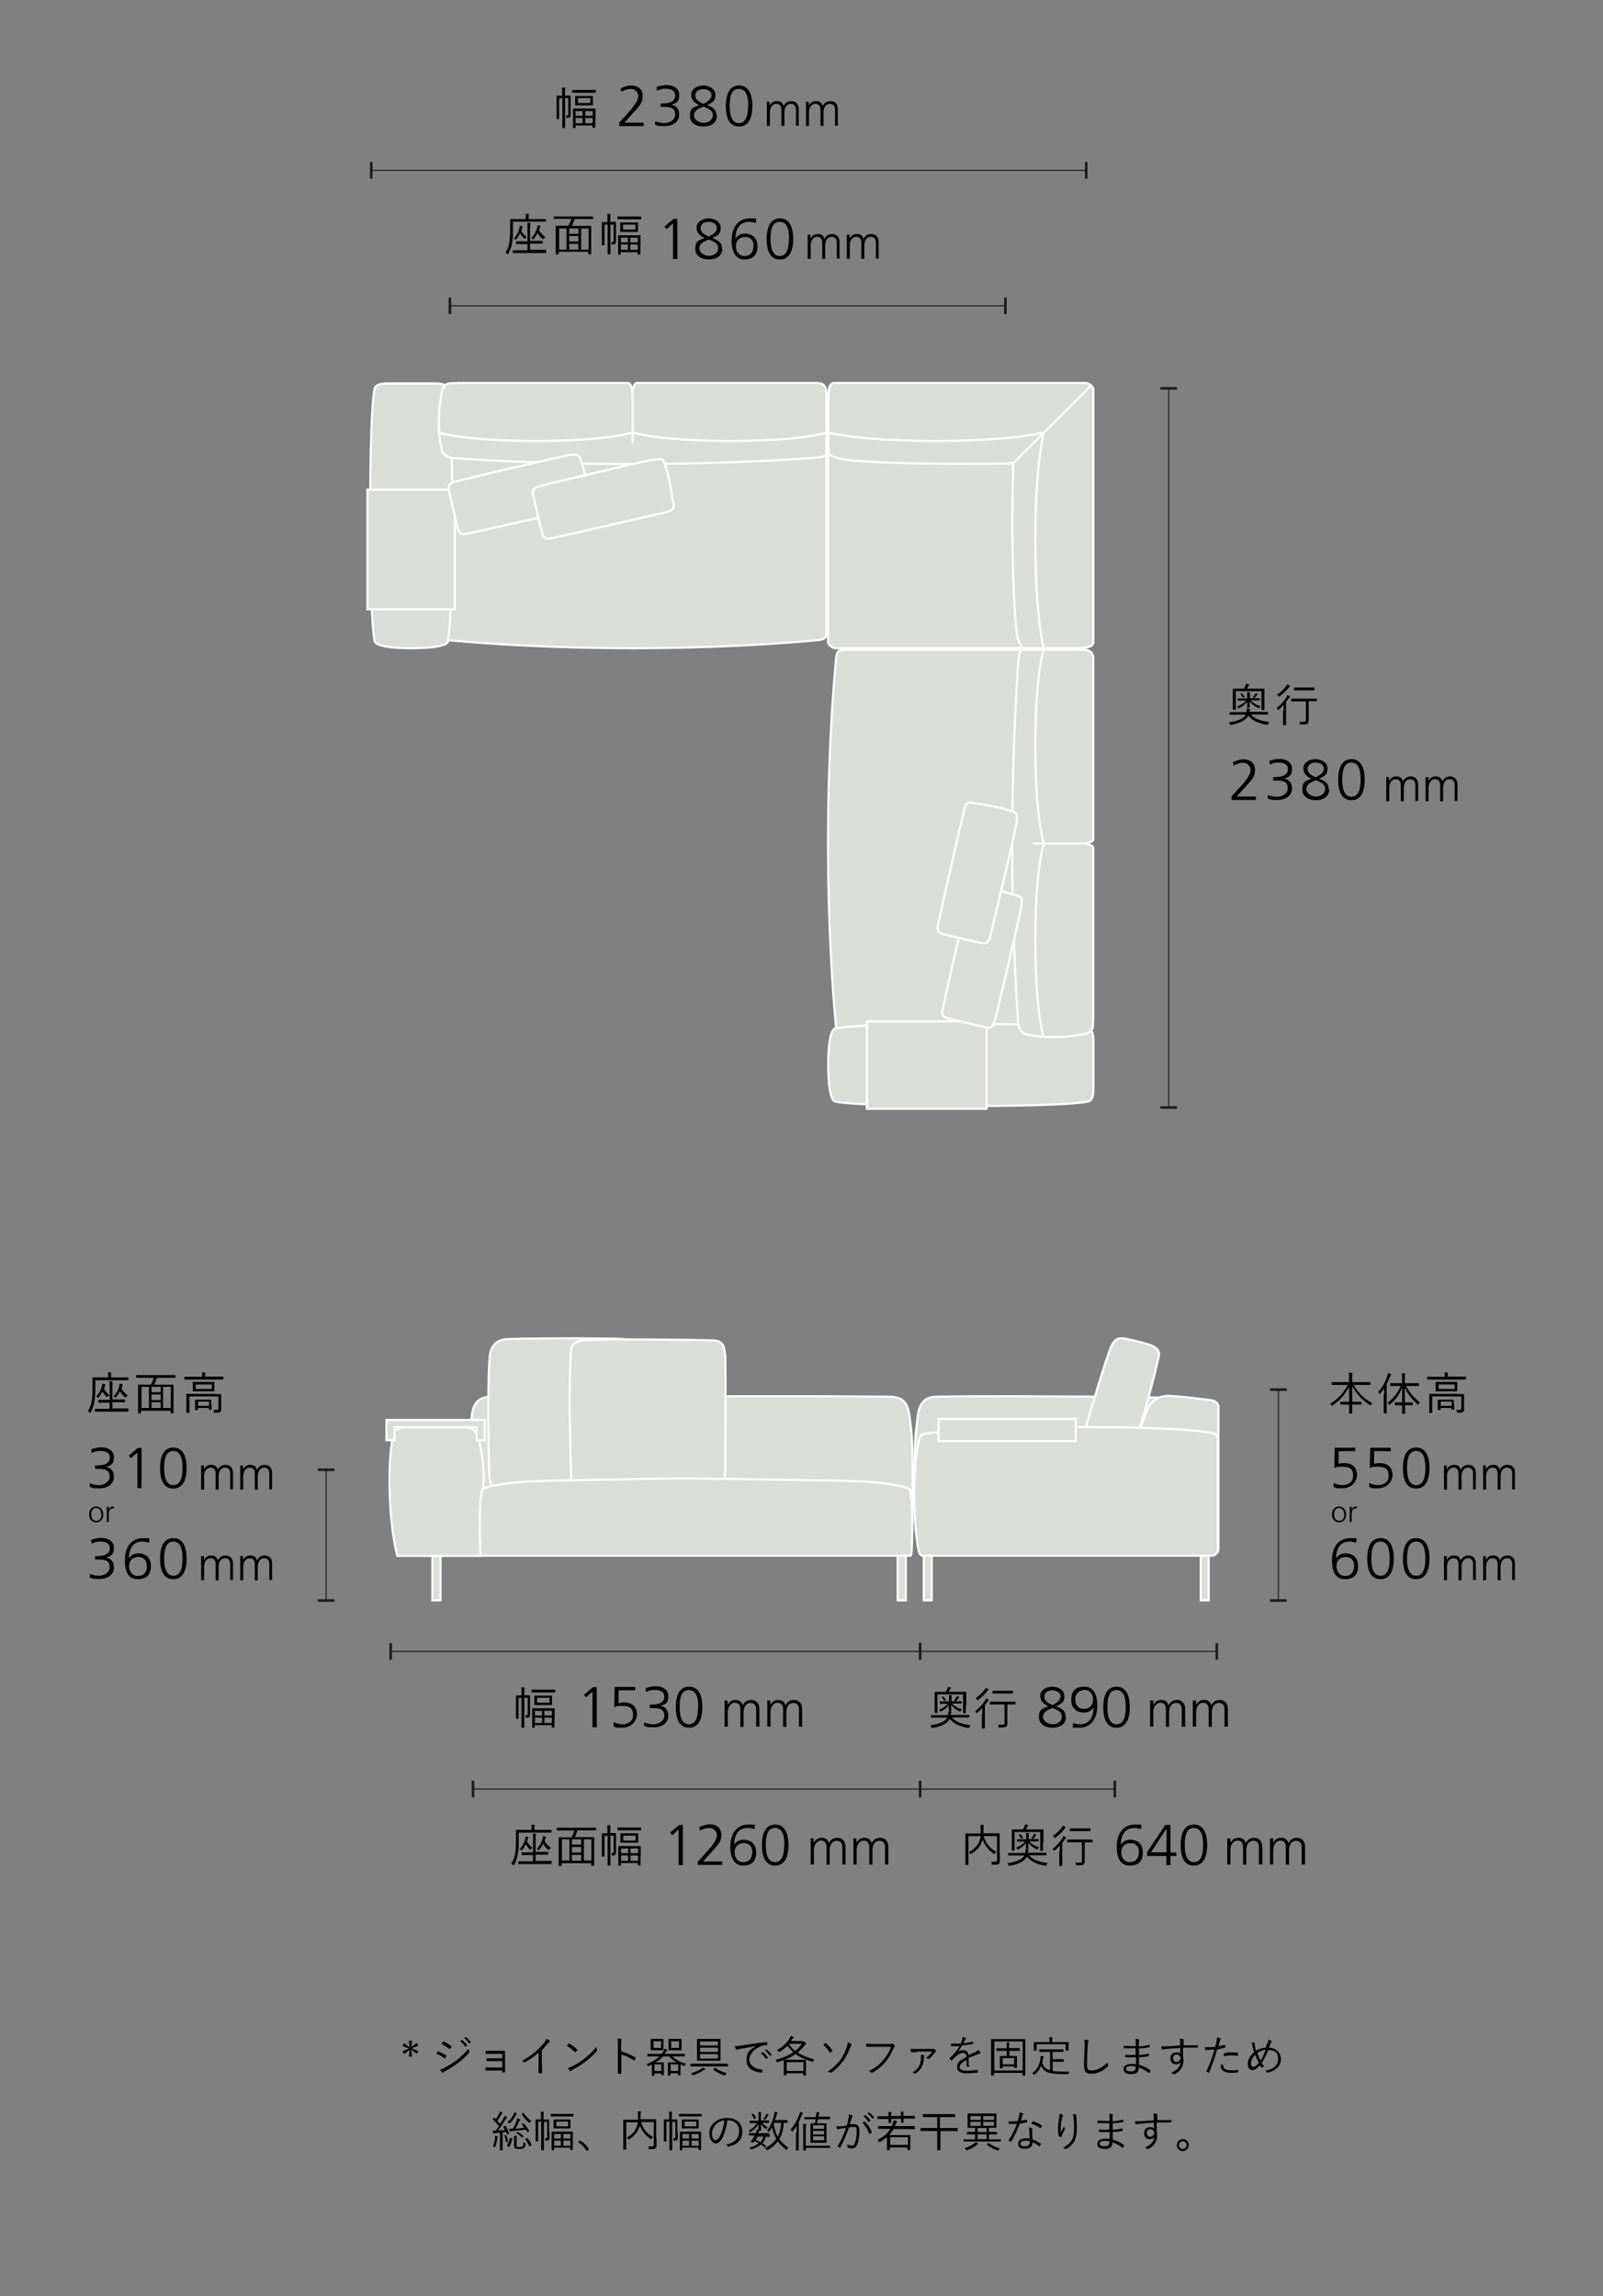 <?xml version="1.0" encoding="UTF-8"?>
<svg xmlns="http://www.w3.org/2000/svg" version="1.1" viewBox="0 0 750 1074.3">
  <rect x="0" y="0" width="750" height="1074.3" fill="#808080" stroke="none"/>
  <defs>
    <style>
      .cls-1 {
        stroke-width: .5px;
      }

      .cls-1, .cls-2 {
        stroke: #1c1c1c;
      }

      .cls-1, .cls-2, .cls-3 {
        fill: none;
      }

      .cls-2 {
        stroke-width: 1.2px;
      }

      .cls-4 {
        fill: #1c1c1c;
      }

      .cls-5 {
        fill-rule: evenodd;
      }

      .cls-5, .cls-6 {
        fill: #daddd8;
      }

      .cls-5, .cls-6, .cls-3 {
        stroke: #fff;
      }
    </style>
  </defs>
  <!-- Generator: Adobe Illustrator 28.7.1, SVG Export Plug-In . SVG Version: 1.2.0 Build 142)  -->
  <g>
    <g id="_レイヤー_1" data-name="レイヤー_1">
      <g id="c">
        <g>
          <g>
            <line class="cls-1" x1="508.2" y1="79.7" x2="173.7" y2="79.7"/>
            <rect class="cls-4" x="507.6" y="75.8" width="1.2" height="7.8"/>
            <rect class="cls-4" x="173.1" y="75.8" width="1.2" height="7.8"/>
          </g>
          <g>
            <line class="cls-1" x1="470.4" y1="143.1" x2="210.5" y2="143.1"/>
            <rect class="cls-4" x="469.8" y="139.2" width="1.2" height="7.8"/>
            <rect class="cls-4" x="209.9" y="139.2" width="1.2" height="7.8"/>
          </g>
          <g>
            <path d="M289.7,59v-1.6l4.6-5.1c3-3.4,4.3-5.6,4.3-7.3s-1.4-3.4-3.4-3.4-3,.5-4.5,1.4l-.3-1.7c1.7-.8,3.5-1.3,4.8-1.3,3.4,0,5.5,1.8,5.5,4.9s-1,4.1-4.7,8.2l-3.9,4.3h9v1.6h-11.4Z"/>
            <path d="M306.5,56.7c1.1.5,2.6.9,4.5.9s4.9-1.2,4.9-4-1.7-3.6-5-3.6h-1.8v-1.6h.7c4.6,0,6.1-1.5,6.1-3.8s-2.2-3.1-4.3-3.1-2.8.3-4.2,1l-.2-1.8c1.4-.5,3-.9,4.6-.9,3.3,0,6,1.5,6,4.7s-1.5,3.9-3.9,4.5h0c2.6.2,3.9,2.2,3.9,4.6,0,3.4-3,5.4-6.8,5.4s-3.1-.2-4.6-.8l.2-1.8h0v.3Z"/>
            <path d="M335.4,54.2c0,3.5-3,5-6.3,5s-6.3-1.6-6.3-5,1.2-3.9,4.4-5c-2.5-1.2-3.8-2.7-3.8-4.8,0-3.2,3.4-4.4,5.7-4.4s5.6,1.3,5.6,4.4-1.3,3.4-3.9,4.8c3.3,1.1,4.5,2.6,4.5,5h0ZM329.1,49.9l-1.2.5c-2,.8-3.2,1.9-3.2,3.7s2.3,3.4,4.4,3.4,4.4-1.1,4.4-3.6-2.2-3-3.7-3.8l-.7-.3h0ZM332.9,44.6c0-1.9-1.9-2.9-3.8-2.9s-3.8.9-3.8,2.9,1.4,2.9,3.8,4c2.6-1.3,3.8-2.5,3.8-4Z"/>
            <path d="M339.6,49.6c0-6.1,2.1-9.6,6.2-9.6s6.2,3.5,6.2,9.6-2.1,9.6-6.2,9.6-6.2-3.3-6.2-9.6ZM350.1,49.6c0-5.4-1.4-8-4.4-8s-4.3,2.5-4.3,8,1.6,8,4.3,8,4.3-2.4,4.3-8h.1Z"/>
          </g>
          <g>
            <path d="M372.4,58.9v-7.5c0-1.7-.7-2.8-2.4-2.8s-3,1.4-3,4.1v6.2h-1.4v-7.5c0-1.7-.7-2.8-2.4-2.8s-3,1.6-3,4v6.3h-1.4v-11.3h1.3v1.9h0c.8-1.6,1.9-2.2,3.5-2.2s2.7.8,3,2.4h0c.6-1.5,2-2.4,3.6-2.4,2.4,0,3.5,1.7,3.5,3.7v7.8h-1.4,0Z"/>
            <path d="M390.7,58.9v-7.5c0-1.7-.7-2.8-2.4-2.8s-3,1.4-3,4.1v6.2h-1.4v-7.5c0-1.7-.7-2.8-2.4-2.8s-3,1.6-3,4v6.3h-1.4v-11.3h1.3v1.9h0c.8-1.6,1.9-2.2,3.5-2.2s2.7.8,3,2.4h0c.6-1.5,2-2.4,3.6-2.4,2.4,0,3.5,1.7,3.5,3.7v7.8h-1.4,0Z"/>
          </g>
          <path d="M267,50.7v2.8c0,.9,0,1.1-.3,1.3-.2.3-.6.4-1.3.4s-.4,0-.4-.4-.1-.5-.3-.8h.8c.3,0,.4,0,.4-.7v-7.4h-1.5v13.8q0,.2-.2.2h-.9c-.1,0-.2,0-.2-.2v-13.7h-1.5v9.5c0,0,0,.2-.2.2h-.8c-.1,0-.2,0-.2-.2v-10.5q0-.2.2-.2h2.4v-1c0-1.4,0-2-.1-2.8.5,0,.9,0,1.3,0q.2,0,.2.2v.4c0,.2-.1.8-.1,2.1v1h2.5c.1,0,.2,0,.2.2v5.6h0ZM278.8,43.2c0,0,0,.2-.2.2h-10.7q-.2,0-.2-.2v-.9q0-.2.2-.2h10.7c0,0,.2,0,.2.2v.9ZM278.5,55.7v3.9c0,.1,0,.2-.2.2h-.9c-.1,0-.2,0-.2-.2v-.9h-7.9v1c0,0,0,.2-.1.2h-.9c-.1,0-.2,0-.2-.2v-8.7c0-.1,0-.2.2-.2h10.1q.2,0,.2,0v4.7h0ZM277.4,47.7v1.4c0,.1,0,.2-.2.2h-7.9c-.1,0-.2,0-.2-.2v-4c0-.1,0-.2.2-.2h7.9c.1,0,.2,0,.2.2v2.6ZM272.6,52h-3.3v2.2h3.3v-2.2ZM272.6,55.2h-3.3v2.5h3.3v-2.5ZM276.2,45.9h-5.8v2.3h5.8v-2.3ZM277.3,52h-3.5v2.2h3.5v-2.2ZM277.3,55.2h-3.5v2.5h3.5v-2.5Z"/>
          <g>
            <path d="M314.9,121.2v-16.7l-3,2.7-1-1.2,4.3-3.6h1.7v18.8h-2Z"/>
            <path d="M337.9,116.4c0,3.5-3,5-6.3,5s-6.3-1.6-6.3-5,1.2-3.9,4.4-5c-2.5-1.2-3.8-2.7-3.8-4.8,0-3.2,3.4-4.4,5.7-4.4s5.6,1.3,5.6,4.4-1.3,3.4-3.9,4.8c3.3,1.1,4.5,2.6,4.5,5h0ZM331.6,112.1l-1.2.5c-2,.8-3.2,1.9-3.2,3.7s2.3,3.4,4.4,3.4,4.4-1.1,4.4-3.6-2.2-3-3.7-3.8l-.7-.3h0ZM335.4,106.7c0-1.9-1.9-2.9-3.8-2.9s-3.8.9-3.8,2.9,1.4,2.9,3.8,4c2.6-1.3,3.8-2.5,3.8-4Z"/>
            <path d="M353.6,104.4c-.7-.3-1.9-.6-3.2-.6-5,0-6.3,4.3-6.3,7.8h0c1-1.5,2.6-2.3,4.4-2.3,2.8,0,5.9,1.5,5.9,5.9s-2.4,6.2-6.1,6.2-6-2.9-6-8.9,3-10.3,8.5-10.3,2,.2,3,.4l-.2,1.8h0ZM352.6,115.3c0-2.8-1.4-4.4-4-4.4s-4.3,1.7-4.3,4.2,1.3,4.7,4,4.7,4.2-1.8,4.2-4.5h0Z"/>
            <path d="M358.7,111.8c0-6.1,2.1-9.6,6.2-9.6s6.2,3.5,6.2,9.6-2.1,9.6-6.2,9.6-6.2-3.3-6.2-9.6ZM369.2,111.8c0-5.4-1.4-8-4.4-8s-4.3,2.5-4.3,8,1.6,8,4.3,8,4.3-2.4,4.3-8h.1Z"/>
          </g>
          <g>
            <path d="M391.5,121.1v-7.5c0-1.7-.7-2.8-2.4-2.8s-3,1.4-3,4.1v6.2h-1.4v-7.5c0-1.7-.7-2.8-2.4-2.8s-3,1.6-3,4v6.3h-1.4v-11.3h1.3v1.9h0c.8-1.6,1.9-2.2,3.5-2.2s2.7.8,3,2.4h0c.6-1.5,2-2.4,3.6-2.4,2.4,0,3.5,1.7,3.5,3.7v7.8h-1.4,0Z"/>
            <path d="M409.8,121.1v-7.5c0-1.7-.7-2.8-2.4-2.8s-3,1.4-3,4.1v6.2h-1.4v-7.5c0-1.7-.7-2.8-2.4-2.8s-3,1.6-3,4v6.3h-1.4v-11.3h1.3v1.9h0c.8-1.6,1.9-2.2,3.5-2.2s2.7.8,3,2.4h0c.6-1.5,2-2.4,3.6-2.4,2.4,0,3.5,1.7,3.5,3.7v7.8h-1.4,0Z"/>
          </g>
          <g>
            <path d="M255.3,103.5c0,0,0,.2-.2.2h-15.1v3.3c0,2.6,0,4.5-.4,6.5-.3,2.1-.8,3.5-1.8,5.3,0,.2-.1.2-.2.2s-.1,0-.3-.2-.6-.5-.8-.6c1-1.6,1.6-3.1,1.9-5.2.2-1.9.3-3.7.3-6.1v-4.2c0,0,0-.2.2-.2h7.1v-.7c0-.6,0-1.2-.1-1.7.5,0,1,0,1.4,0,.1,0,.2,0,.2.2s0,.2-.1.4c0,.2-.1.5-.1,1v.8h7.9c0,0,.2,0,.2.2v.9h0v-.2ZM255.5,118.2c0,0,0,.2-.2.2h-15.2c0,0-.2,0-.2-.2v-.9c0,0,0-.2.2-.2h6.7v-2.9h-5.1q-.2,0-.2-.2v-.9c0,0,0-.2.2-.2h5.1v-6.1c0-1.3,0-1.9-.1-2.5.5,0,.9,0,1.3,0,.1,0,.2,0,.2.2s0,.3-.1.4c0,.2-.1.6-.1,1.7v6.1h5.7q.2,0,.2.2v.9c0,0,0,.2-.2.2h-5.7v2.9h7.3c0,0,.2,0,.2.2v.9h0ZM245.6,111.5c-.1.2-.2.2-.2.2,0,0-.1,0-.3-.2-.8-.9-1.3-1.6-1.8-2.4-.4.9-.9,1.8-1.7,2.7-.1.2-.2.3-.3.3s-.1,0-.2,0c-.2-.2-.4-.4-.7-.5,1.5-1.5,2.2-3.1,2.6-4.8.1-.4.2-.9.2-1.2.4,0,.8.2,1.1.3.2,0,.3,0,.3.2s0,0-.1.2-.2.3-.3.7c-.1.4-.2.8-.3,1.1.6,1.1,1.4,2,2.5,2.9-.2,0-.4.3-.6.6h-.2ZM254.2,111.7c-.1.2-.2.2-.2.2,0,0-.1,0-.3-.2-.9-.8-1.6-1.7-2.2-2.7-.5,1-1,1.9-1.8,2.8-.1,0-.2.2-.2.2,0,0-.2,0-.3-.2-.2-.2-.5-.3-.6-.4,1.5-1.6,2.2-3.1,2.7-4.8.1-.5.2-.9.2-1.2.4,0,.8.2,1.1.3.2,0,.3,0,.3.2s0,0-.1.2-.2.2-.3.7c0,.3-.2.6-.3,1,.8,1.2,1.7,2.2,3,3.2-.2,0-.5.4-.7.6h-.3Z"/>
            <path d="M277.6,102.5q0,0-.2,0h-8.6c-.3,1.1-.8,2.2-1.3,3.2h8.9c.1,0,.2,0,.2.2v12.9c0,0,0,.2-.2.2h-1c-.1,0-.2,0-.2-.2v-1h-13.8v1c0,0,0,.2-.2.2h-1c-.1,0-.2,0-.2-.2v-13c0,0,0-.2.2-.2h5.8c.5-1,1-2.1,1.3-3.2h-8c-.1,0-.2,0-.2,0v-.9c0,0,0-.2.2-.2h18q.2,0,.2.2v.9h.1ZM265.1,106.9h-3.5v9.9h3.5v-9.9ZM270.6,106.9h-4.3v2.5h4.3v-2.5ZM270.6,110.4h-4.3v2.6h4.3v-2.6ZM270.6,114.1h-4.3v2.7h4.3v-2.7ZM275.4,106.9h-3.5v9.9h3.5v-9.9Z"/>
            <path d="M288.2,109.9v2.8c0,.9,0,1-.3,1.3-.2.3-.6.4-1.3.4s-.4,0-.4-.4-.1-.5-.3-.8h.8c.3,0,.4,0,.4-.7v-7.4h-1.5v13.7c0,0,0,.2-.2.2h-.9c-.1,0-.2,0-.2-.2v-13.7h-1.5v9.5c0,0,0,.2-.2.2h-.8c-.1,0-.2,0-.2-.2v-10.5q0-.2.2-.2h2.4v-1c0-1.4,0-2-.1-2.8.5,0,.9,0,1.3,0q.2,0,.2.2v.4c0,.2-.1.8-.1,2.1v1h2.5c.1,0,.2,0,.2.2v5.6h0v.2ZM300,102.4c0,0,0,.2-.2.2h-10.7q-.2,0-.2-.2v-.9q0-.2.2-.2h10.7c0,0,.2,0,.2.2v.9ZM299.6,114.9v4q0,.2-.2.2h-.9c-.1,0-.2,0-.2-.2v-.9h-7.9v1c0,0,0,.2-.1.2h-.9c-.1,0-.2,0-.2-.2v-8.7c0,0,0-.2.2-.2h10.1q.2,0,.2,0v4.7h0ZM298.5,106.9v1.4c0,0,0,.2-.2.2h-7.9c-.1,0-.2,0-.2-.2v-4c0,0,0-.2.2-.2h7.9c.1,0,.2,0,.2.2v2.6ZM293.8,111.2h-3.3v2.2h3.3v-2.2ZM293.8,114.4h-3.3v2.5h3.3v-2.5ZM297.3,105.1h-5.8v2.3h5.8v-2.3ZM298.4,111.2h-3.5v2.2h3.5v-2.2ZM298.4,114.4h-3.5v2.5h3.5v-2.5Z"/>
          </g>
          <g>
            <line class="cls-1" x1="546.8" y1="181.7" x2="546.8" y2="518.2"/>
            <rect class="cls-4" x="542.9" y="181.1" width="7.8" height="1.2"/>
            <rect class="cls-4" x="542.9" y="517.6" width="7.8" height="1.2"/>
          </g>
          <g>
            <path d="M576.2,374.2v-1.6l4.6-5c3-3.3,4.3-5.6,4.3-7.3s-1.4-3.4-3.4-3.4-3,.5-4.5,1.4l-.3-1.7c1.7-.8,3.5-1.3,4.8-1.3,3.4,0,5.5,1.8,5.5,4.9s-1,4.1-4.7,8.2l-3.9,4.3h9v1.6h-11.4Z"/>
            <path d="M593.1,371.9c1.1.5,2.7.9,4.5.9s4.9-1.2,4.9-4-1.7-3.6-5-3.6h-1.8v-1.6h.7c4.6,0,6.2-1.5,6.2-3.8s-2.2-3-4.3-3-2.8.3-4.2,1l-.2-1.8c1.4-.5,3-.9,4.6-.9,3.3,0,6,1.5,6,4.7s-1.5,3.9-3.9,4.5h0c2.6.2,3.9,2.2,3.9,4.6,0,3.4-3,5.4-6.8,5.4s-3.1-.2-4.6-.8l.2-1.8h0l-.2.2Z"/>
            <path d="M621.9,369.4c0,3.5-3,5-6.3,5s-6.3-1.6-6.3-5,1.2-3.9,4.3-5c-2.5-1.2-3.8-2.7-3.8-4.8,0-3.2,3.4-4.4,5.7-4.4s5.6,1.3,5.6,4.4-1.3,3.4-3.9,4.8c3.3,1.1,4.5,2.6,4.5,5h.2ZM615.6,365.1l-1.2.5c-2,.8-3.2,1.9-3.2,3.7s2.3,3.4,4.4,3.4,4.4-1.1,4.4-3.6-2.2-3-3.7-3.8l-.7-.3h0ZM619.4,359.7c0-1.9-1.9-2.9-3.8-2.9s-3.8.9-3.8,2.9,1.4,2.9,3.8,4c2.6-1.3,3.8-2.5,3.8-4Z"/>
            <path d="M626.1,364.8c0-6.1,2.1-9.6,6.2-9.6s6.2,3.5,6.2,9.6-2.1,9.6-6.2,9.6-6.2-3.3-6.2-9.6ZM636.6,364.8c0-5.4-1.4-8-4.3-8s-4.3,2.5-4.3,8,1.6,8,4.3,8,4.3-2.3,4.3-8h0Z"/>
          </g>
          <g>
            <path d="M662.2,374.9v-7.5c0-1.7-.7-2.8-2.4-2.8s-3,1.4-3,4.1v6.2h-1.4v-7.5c0-1.7-.7-2.8-2.4-2.8s-3,1.6-3,4v6.3h-1.4v-11.3h1.3v1.9h0c.8-1.6,1.9-2.2,3.5-2.2s2.7.8,3,2.4h0c.6-1.5,2-2.4,3.6-2.4,2.4,0,3.5,1.7,3.5,3.7v7.8h-1.4.1Z"/>
            <path d="M680.6,374.9v-7.5c0-1.7-.7-2.8-2.4-2.8s-3,1.4-3,4.1v6.2h-1.4v-7.5c0-1.7-.7-2.8-2.4-2.8s-3,1.6-3,4v6.3h-1.4v-11.3h1.3v1.9h0c.8-1.6,1.9-2.2,3.5-2.2s2.7.8,3,2.4h0c.6-1.5,2-2.4,3.6-2.4,2.4,0,3.5,1.7,3.5,3.7v7.8h-1.4.1Z"/>
          </g>
          <g>
            <path d="M585.2,334.3c1.8,2.1,4.5,3,8.6,3.5-.2.2-.4.5-.5.9,0,.3-.2.4-.3.4h-.3c-3.8-.6-6.7-1.8-8.6-4.3-1.4,2.6-4.6,3.7-8.1,4.4h-.3q-.2,0-.3-.4c0-.3-.3-.6-.5-.8,3.7-.5,6.8-1.5,8-3.6h-7.4c0,0-.2,0-.2-.2v-.8c0-.1,0-.2.2-.2h7.8v-.3c0-.4,0-.9,0-1.4.5,0,.9,0,1.3.1.2,0,.3.1.3.2s0,.2-.2.4c0,.2,0,.3-.2.8h0c0,.1,5.8.1,5.8.1h2.8c0,0,.2,0,.2.2v.8c0,.1,0,.2-.2.2h-8,0ZM591.6,328.6v3.4c0,.1,0,.2-.2.2h-1q-.2,0-.2-.2v-8.6h-12v8.5c0,.1,0,.2-.2.2h-1q-.2,0-.2-.2v-9.5q0-.2.2-.2h5c.2-.4.5-.8.7-1.3,0-.3.2-.5.3-1,.5.1.9.2,1.3.3.2,0,.2.1.2.2s0,.2-.2.3c0,.1-.2.2-.3.4-.2.4-.4.8-.6,1.1h8q.2,0,.2.2v6.1h0ZM585.2,327.8c1.3,1.3,2.6,2,4.5,2.6-.2.2-.4.5-.5.8,0,.2,0,.2-.2.2s-.2,0-.3-.1c-1.7-.8-3-1.8-4-3.1v2.7c0,.3,0,.2-.2.2h-.8q-.2,0-.2-.2c0-.3,0-1.3,0-2.6-1,1.3-2.3,2.3-3.7,3-.2,0-.2.1-.3.1s0,0-.2-.2c-.2-.2-.4-.5-.5-.6,1.7-.6,3.1-1.5,4.2-2.8h-3.7c-.1,0-.2,0-.2-.2v-.6c0-.1,0-.2.2-.2h4.2v-2.9h1.1c.2,0,.2.1.2.2v.2c0,.1,0,.4,0,.6v1.8h4.5c.1,0,.2,0,.2.2v.6c0,.1,0,.2-.2.2h-4.1,0ZM580.8,324.4h.3c.5.5.8,1,1.2,1.6v.2l-.5.2q-.2.1-.3,0c-.3-.6-.6-1.1-1-1.5,0-.1,0-.2,0-.3l.4-.2h-.1ZM588.3,325c0,0-.2.1-.3.3-.2.4-.5.7-.9,1.1,0,.1-.2.2-.2.2,0,0-.2,0-.3-.1-.2,0-.4-.1-.5-.2.5-.5.8-1,1-1.3.2-.2.2-.4.3-.6.3.1.7.2.9.3,0,0,.2.1.2.2s0,.1-.2.2h0Z"/>
            <path d="M600.6,332.5v-2.7c-.7.7-1.4,1.5-2.3,2.2-.2.1-.2.2-.3.2s0,0-.2-.2c-.2-.3-.3-.5-.5-.7,1.9-1.5,3.5-3.3,4.6-5.1.2-.3.4-.7.4-1,.4.2.8.4,1.1.6.2.1.2.2.2.3s0,.2-.2.2-.3.2-.5.5c-.4.6-.8,1.1-1.2,1.7v10.6c0,.1,0,.2-.2.2h-1q-.2,0-.2-.2v-6.5h.3ZM603.3,321.4c0,0-.3.3-.5.5-1,1.3-2.4,2.7-4.1,3.9,0,.1-.2.1-.3.1s-.2,0-.3-.3c-.2-.2-.4-.5-.6-.6,1.7-1.1,3.2-2.5,4.2-3.9.3-.4.4-.7.5-.9l1.2.6c0,0,.2.1.2.2s0,.2-.2.3h-.1ZM616.1,327.9c0,.1,0,.2-.2.2h-3.6v8.8c0,.9-.2,1.3-.6,1.7-.4.3-1,.4-2.9.4s-.5-.1-.5-.4-.2-.7-.4-.9h2c.8,0,1.1-.1,1.1-.8v-8.7h-6.7c-.1,0-.2,0-.2-.2v-.9c0-.1,0-.2.2-.2h11.6c.1,0,.2,0,.2.2v.9h0ZM615,322.8c0,.1,0,.2-.2.2h-9.2q-.2,0-.2-.2v-.9c0-.1,0-.2.2-.2h9.2c0,0,.2,0,.2.2v.9Z"/>
          </g>
          <g>
            <path class="cls-6" d="M497,179.3h11.1s2.6.5,3.3,2.7v118.5s.2,1.4-1.7,2.1c-1.9.7-5.5.7-5.5.7h-113.5s-2.6-.5-3.3-2.7v-114.1s0-3.5.7-5.5c.7-1.9,2.1-1.7,2.1-1.7h106.8Z"/>
            <g>
              <path class="cls-6" d="M510.4,180.5l-36.3,36.2c-.2,7.3-.4,16.3-.4,27.3,0,38.2,2,52.3,2,52.3,0,0,.3,1.9,1,3.8s1.9,3.1,1.9,3.1h25.7s3.5,0,5.5-.7c1.9-.7,1.7-2.1,1.7-2.1v-118.5c-.7-2.2-3.3-2.7-3.3-2.7h-117.8s-1.4-.2-2.1,1.7-.7,5.5-.7,5.5v25.7s1.1,1.2,3.1,1.9c1.9.7,3.8,1,3.8,1,0,0,14.1,2,52.4,2s20.1-.2,27.3-.4"/>
              <path class="cls-6" d="M488.3,303.3s-3.9-14.6-3.9-50.5,3.9-50.1,3.9-50.1"/>
              <path class="cls-6" d="M488,202.4s-14.6,3.9-50.5,3.9-50.1-3.9-50.1-3.9"/>
            </g>
          </g>
          <path class="cls-6" d="M383.7,299.4s1.9-.3,2.5-1.3.5-2.8.5-2.8v-108.3s0-2-1-3.1-3.1-1-3.1-1h-173s-2.1-.1-3.1,1-1.1,3.1-1.1,3.1v108.3s0,1.8.5,2.8,2.5,1.3,2.5,1.3c0,0,36.7,3.9,87.7,3.9s87.7-3.9,87.7-3.9h0Z"/>
          <path class="cls-6" d="M209.4,300.3s2.2-4.7,2.2-59.5-2.2-59.3-2.2-59.3c0,0-.4-1.2-2-1.6-1.6-.5-3.8-.5-3.8-.5h-22.4s-2.2,0-3.8.5-2,1.6-2,1.6c0,0-2.2,4.5-2.2,59.3s2.2,59.5,2.2,59.5c0,0,.4,3,17.1,3s17.1-3,17.1-3h-.2Z"/>
          <rect class="cls-6" x="171.9" y="229.1" width="40.9" height="56"/>
          <g>
            <g>
              <path class="cls-6" d="M214.2,179.3s-3.4-.1-4.6.2c-2.2.7-2.7,3.3-2.7,3.3,0,0-1.6,6.5-1.6,15s1.6,13.7,1.6,13.7c0,0,.5,1.1,1.9,1.8,0,0,.9.6,2.9,1,0,0,35.6,2.8,84.2,2.8s84.2-2.8,84.2-2.8c0,0,3.1-.3,4.3-.5,1.2-.2,2.2-1,2.2-1v-29.4s0-2-1.2-3.2c-1.1-1.1-3.4-1-3.4-1h-84.1c-.9,0-1.6,1.5-2,4.4v1.6-1.6c-.4-2.9-1-4.4-2-4.4h-79.9.2Z"/>
              <line class="cls-3" x1="296" y1="185.3" x2="296" y2="207.4"/>
            </g>
            <g>
              <path class="cls-6" d="M205.3,202.4s11.4,3.9,45.4,3.9,45-3.9,45-3.9"/>
              <path class="cls-6" d="M296.4,202.4s11.4,3.9,45.4,3.9,45-3.9,45-3.9"/>
            </g>
          </g>
          <path class="cls-6" d="M209.9,228.5c0-1.1-.3-2.2,4.1-3.4s46.4-11.1,51.7-12c0,0,4.4-.9,5.2.2s2.7,8.2,2.9,9.6c.2,1.4,2.2,11.3,2,12.4s-1.7,1.7-2.7,2-55.3,12.9-56.4,12.7-1.9-.8-2.3-2.2-4.5-18.1-4.5-19.2h0Z"/>
          <path class="cls-6" d="M249.3,230.6c0-1.1-.3-2.2,4.1-3.4,4.4-1.1,46.4-11.1,51.7-12,0,0,4.4-.9,5.2.2s2.7,8.2,2.9,9.6c.2,1.4,2.2,11.3,2,12.4s-1.7,1.7-2.7,2-55.3,12.9-56.4,12.7-1.9-.8-2.3-2.2-4.5-18.1-4.5-19.2h0Z"/>
          <path class="cls-6" d="M391.3,307s.3-1.9,1.3-2.5c1-.5,2.8-.5,2.8-.5h108.4s2,0,3.1,1,1,3.1,1,3.1v172.9s.1,2.1-1,3.1-3.1,1-3.1,1h-108.4s-1.8,0-2.8-.5-1.3-2.5-1.3-2.5c0,0-3.9-36.7-3.9-87.6s3.9-87.6,3.9-87.6h0Z"/>
          <path class="cls-6" d="M390.5,481.3s4.7-2.2,59.6-2.2,59.3,2.2,59.3,2.2c0,0,1.2.4,1.7,2s.5,3.8.5,3.8v22.4s0,2.2-.5,3.8c-.5,1.6-1.7,2-1.7,2,0,0-4.5,2.2-59.3,2.2s-59.6-2.2-59.6-2.2c0,0-3-.4-3-17s3-17,3-17h0Z"/>
          <rect class="cls-6" x="405.6" y="477.9" width="56" height="40.9"/>
          <g>
            <g>
              <path class="cls-6" d="M511.4,476.5s.1,3.4-.2,4.5c-.7,2.2-3.3,2.7-3.3,2.7,0,0-6.5,1.6-15,1.6s-13.7-1.6-13.7-1.6c0,0-1.1-.5-1.8-1.9,0,0-.6-.9-1-2.9,0,0-2.8-35.6-2.8-84.2s2.8-84.2,2.8-84.2c0,0,.3-3.1.5-4.3.2-1.2,1-2.2,1-2.2h29.4s2,0,3.2,1.2,1,3.4,1,3.4v84.1c0,.9-1.5,1.6-4.4,2h-1.6,1.6c2.9.4,4.4,1,4.4,2v79.9h-.1Z"/>
              <line class="cls-3" x1="505.4" y1="394.7" x2="483.3" y2="394.7"/>
            </g>
            <g>
              <path class="cls-6" d="M488.3,485.3s-3.9-11.4-3.9-45.3,3.9-45,3.9-45"/>
              <path class="cls-6" d="M488.3,394.3s-3.9-11.4-3.9-45.3,3.9-45,3.9-45"/>
            </g>
          </g>
          <path class="cls-6" d="M462.3,480.8c1.1,0,2.2.3,3.4-4.1,1.1-4.3,11.1-46.4,12-51.7,0,0,.9-4.4-.2-5.2-1.1-.8-8.2-2.7-9.6-2.9s-11.3-2.2-12.4-2-1.7,1.7-2,2.7-12.9,55.3-12.7,56.4c.2,1.1.8,1.9,2.2,2.3s18.1,4.5,19.2,4.5h.1Z"/>
          <path class="cls-6" d="M460.1,441.4c1.1,0,2.2.3,3.4-4.1,1.1-4.3,11.1-46.4,12-51.7,0,0,.9-4.4-.2-5.2-1.1-.8-8.2-2.7-9.6-2.9-1.4-.2-11.3-2.2-12.4-2s-1.7,1.7-2,2.7-12.9,55.3-12.7,56.4c.2,1.1.8,1.9,2.2,2.3s18.1,4.5,19.2,4.5h.1Z"/>
        </g>
        <g>
          <g>
            <path d="M192.4,957.8l2.6-1.9.7,1.3-3.1,1.2,3.1,1.3-.7,1.3-2.6-2,.4,3.3h-1.5l.4-3.2-2.6,2-.8-1.3,3.1-1.3-3.1-1.2.8-1.3,2.6,2-.4-3.2h1.5l-.4,3.2h0v-.2Z"/>
            <path d="M204.9,959.9c0,0,.2-.2.3,0,1.3.5,2.4,1.1,3.5,1.8.2,0,.2.3.1.4-.1.3-.3.6-.5.9-.1.2-.2.2-.4,0-1.1-.9-2.4-1.5-3.7-2,.3-.4.5-.8.6-1h0ZM208,967.5c1.8-1,3.6-2,5.5-3.4,1.7-1.3,3.9-3.3,5.7-5.5,0,.5.2.8.4,1.3.1.2,0,.4-.1.5-1.7,2-3.4,3.5-5.3,4.9-1.8,1.4-3.7,2.6-5.8,3.7-.4.2-.8.5-1,.7s-.4,0-.6,0c-.3-.3-.6-.9-.9-1.3.7-.2,1.3-.4,2.1-.8h0ZM207.3,955.3c.1-.2.2-.2.4,0,1.2.5,2.4,1.3,3.5,2.1.2,0,.2.2,0,.4-.2.3-.4.6-.6.9-.1,0-.2,0-.4,0-1-.9-2.3-1.7-3.6-2.3.2-.3.4-.7.6-.9h0v-.2ZM216,954.5h.2c.8.6,1.7,1.5,2.3,2.4v.2l-.6.5h-.3c-.6-1-1.4-1.9-2.3-2.6l.7-.5h0ZM217.7,953.1h.2c.8.6,1.7,1.5,2.3,2.3v.2l-.5.5h-.2c-.5-.8-1.4-1.8-2.3-2.5l.6-.5h-.1Z"/>
            <path d="M235,961h-4.5c-.9,0-2.2,0-3,0-.2,0-.3,0-.3-.3v-1.1h8.9q.2,0,.2.3v9.5c0,.2,0,.3-.3.3h-.8q-.2,0-.2-.2v-.7h-4.7c-.8,0-1.9,0-2.9,0-.2,0-.3,0-.3-.3v-1.1h7.9v-3h-7.1c-.2,0-.3,0-.3-.3v-1h7.4v-2.7h0v.4Z"/>
            <path d="M253.6,966.3v3.6q0,.2-.2.2h-1.2q-.2,0-.2-.2v-9.5c-2.1,1.9-4.1,3.2-6.3,4.5h-.5c-.3-.3-.6-.5-1-.6,2.5-1.4,4.6-2.8,6.2-4.2,1.5-1.3,2.9-2.7,3.9-3.9.8-1,1.2-1.6,1.4-2.3.5.3,1.1.6,1.4.9.2.2.2.4,0,.6-.2,0-.6.5-1.1,1.1-.8,1-1.6,1.8-2.5,2.8v7.1h.1Z"/>
            <path d="M266,956.2c.1,0,.2,0,.4,0,1.1.6,2.4,1.6,3.6,2.7.1,0,.2.2,0,.4s-.5.7-.7.9c-.1,0-.2.2-.3,0-1.2-1.2-2.5-2.2-3.8-3,.3-.3.6-.7.8-.9h0ZM267.8,966.8c2.2-1.1,3.9-2.2,5.8-3.7,2-1.7,3.7-3.1,5.4-5.4,0,.6.2.9.3,1.3.1.3.1.4-.1.7-1.3,1.6-3.1,3.2-4.9,4.6-1.7,1.4-3.7,2.6-6,3.9-.5.3-.9.6-1.1.8s-.4.2-.5,0c-.3-.3-.7-.8-1-1.4.8-.2,1.4-.5,2.1-.8h0Z"/>
            <path d="M290.8,959.9c2.3.7,4.5,1.6,6.5,2.8.2,0,.2.2.1.3-.1.4-.3.7-.5,1-.1.2-.2.2-.4,0-1.9-1.2-4-2.2-5.8-2.7v8.7c0,.2,0,.3-.3.3h-1c-.2,0-.3,0-.3-.3v-13c0-1.5,0-2.5-.2-3.2.7,0,1.3,0,1.7.3.3,0,.2.3.1.6s-.1.9-.1,2.2v2.9h.2Z"/>
            <path d="M314.4,962.1c1.8,1.7,4.2,3,6.6,3.5-.2.2-.4.4-.5.8-.1.3-.2.3-.5.2-.6-.2-1.1-.4-1.6-.7v5c0,0,0,.2-.1.2h-.9c-.1,0-.2,0-.2-.2v-.8h-3.5v.9c0,0,0,.2-.2.2h-.8c-.1,0-.2,0-.2-.2v-5.8c0,0,0-.2.2-.2h3.9c-1.4-.8-2.6-1.7-3.5-2.8h-2.9c-.9,1-1.9,1.9-3.5,2.8h3.7c.1,0,.2,0,.2.2v5.6c0,0,0,.2-.2.2h-.8c-.1,0-.2,0-.2-.2v-.6h-3.2v.9c0,0,0,.2-.2.2h-.8c-.1,0-.2,0-.2-.2v-5.1c-.5.2-1,.5-1.5.7q-.3,0-.5-.2c-.1-.3-.3-.5-.5-.7,2.7-1,4.7-2.3,6.1-3.6h-5.5c-.1,0-.2,0-.2-.2v-.8c0,0,0-.2.2-.2h6.5c.1-.2.3-.3.4-.5.4-.6.8-1.3.9-1.9.4,0,.7.2,1.1.4.2,0,.3.2.3.3s-.1.2-.3.3c-.2,0-.4.4-.8,1l-.3.4h9.3c.1,0,.2,0,.2.2v.8c0,0,0,.2-.2.2h-5.9,0ZM310.4,957.5v1.6c0,0,0,.2-.2.2h-5.6c-.1,0-.2,0-.2-.2v-4.9c0,0,0-.2.2-.2h5.6q.2,0,.2.2v3.3ZM309.3,955.1h-3.5v3.1h3.5v-3.1ZM309.4,965.9h-3.2v3.1h3.2v-3.1ZM318.9,957.5v1.6c0,0,0,.2-.2.2h-5.7c-.1,0-.2,0-.2-.2v-4.9c0,0,0-.2.2-.2h5.7c.1,0,.2,0,.2.2v3.3ZM317.3,965.9h-3.5v3.1h3.5v-3.1ZM317.7,955.1h-3.7v3.1h3.7v-3.1Z"/>
            <path d="M340.6,966.7c0,0,0,.2-.2.2h-17.2c-.1,0-.2,0-.2-.2v-.9c0,0,0-.2.2-.2h17.2c.1,0,.2,0,.2.2v.9ZM329.7,968.4c-.2,0-.4.2-.6.3-1.2.8-3,1.7-4.6,2.3h-.3c-.1,0-.2,0-.3-.3-.1-.3-.3-.5-.5-.7,1.7-.4,3.7-1.3,4.8-2,.2-.2.5-.4.6-.6.4.2.7.4,1,.5.2,0,.2.2.2.3s0,.2-.2.2h-.1ZM337.1,961.7v2.3q0,.2-.2.2h-10.6c-.1,0-.2,0-.2-.2v-9.8q0-.2.2-.2h10.6c.1,0,.2,0,.2.2v7.5ZM335.9,955.2h-8.4v1.9h8.4v-1.9ZM335.9,958.1h-8.4v2h8.4v-2ZM335.9,961.1h-8.4v2.1h8.4v-2.1ZM334.3,967.5q.2,0,.3,0c1.3,1,3.3,2,5.4,2.5-.2.2-.4.4-.5.7s-.2.4-.3.4h-.3c-1.7-.5-3.8-1.6-5.2-2.7-.1,0-.1-.2.1-.3l.5-.4h0v-.2Z"/>
            <path d="M354.3,957.3c-3,.5-5.6.9-8.1,1.4-.7,0-1,.2-1.2.3-.1,0-.3,0-.4,0s-.2,0-.3-.2c-.2-.4-.4-.9-.6-1.4.7,0,1.2,0,2.5-.2,3-.5,7-1.1,12.4-1.7.2,0,.3,0,.3.2,0,.3.1.7.1,1s0,.2-.3.2c-1.1,0-1.9.2-2.9.6-2.9,1.2-5.2,3.6-5.2,6.3s2.9,4.3,5.8,4.5q.3,0,.3.2c0,.2,0,.7-.1,1,0,.2-.1.3-.3.3-3.4-.3-7-1.7-7-5.8s1.7-5.1,4.9-6.8h.1ZM356.7,960.2h.2c.8.6,1.7,1.5,2.3,2.4v.2l-.6.5h-.3c-.6-1-1.4-1.9-2.3-2.6l.7-.5h0ZM358.4,958.9h.2c.8.6,1.7,1.5,2.3,2.3v.2l-.5.5h-.2c-.5-.8-1.4-1.8-2.3-2.5l.6-.5h-.1Z"/>
            <path d="M375.5,955.3h.7c.1,0,.3,0,.6.4.3.3.4.4.4.5s-.1.2-.2.3c-.1,0-.3.2-.5.5-1,1.3-2.1,2.4-3.3,3.4,2.2,1.4,4.8,2.4,7.8,3.2-.2.3-.4.5-.5.8q-.1.4-.5.3c-3.1-1-5.7-2.1-7.8-3.6-2.1,1.5-4.6,2.7-8.3,3.8-.4,0-.4,0-.6-.3-.1-.3-.3-.6-.5-.8,3.5-.9,6.2-2.1,8.4-3.6-1-.9-1.9-1.8-2.8-3-1,1-2.2,2-3.6,2.9-.1,0-.2,0-.3,0s-.1,0-.3-.3c-.2-.2-.4-.4-.6-.6,2.6-1.4,4.5-3.4,5.7-5.2.3-.6.5-1,.6-1.3.5,0,.9.2,1.2.3.2,0,.2.2.2.3s0,.2-.2.3c0,0-.2.2-.4.5-.2.3-.4.6-.6.9h5.5v.2ZM377.1,967.6v3.3c0,0,0,.2-.2.2h-.9c-.1,0-.2,0-.2-.2v-.8h-7.8v.9q0,0-.2,0h-.9c-.1,0-.2,0-.2,0v-7c0,0,0-.2.2-.2h10c.1,0,.2,0,.2.2v3.6h0ZM375.9,964.9h-7.8v4.1h7.8v-4.1ZM369.2,956.3h-.1c.8,1.4,1.8,2.4,3,3.3,1.2-1,2.2-2.1,3.1-3.3h-6Z"/>
            <path d="M386,956c.1,0,.2-.2.4,0,1.1.9,2.1,2,3,3.3.1.2.1.3,0,.4-.2.2-.6.5-.8.7h-.4c-.8-1.4-1.8-2.5-3-3.6.3-.3.7-.6.9-.7h-.1ZM398.3,956.4c.2.2.2.3,0,.6s-.3.5-.6,1.2c-1.1,2.8-2.4,5.3-3.8,6.9-1.4,1.8-3.3,3.6-5,4.7-.2,0-.4,0-.5,0-.2-.2-.7-.4-1.2-.5,2.3-1.4,4.1-3.1,5.6-5,1.4-1.7,2.6-4.1,3.4-6.5.2-.7.4-1.3.4-2.2.6.2,1.3.5,1.7.8h0Z"/>
            <path d="M409.1,957.7c-1.2,0-2.3,0-3.4,0-.2,0-.3,0-.4-.3,0-.3,0-.9-.1-1.2,1.2,0,2.4.2,3.8.2h7.1c.6,0,.8,0,1-.2h.5c.3.2.7.5.9.8.2.2.1.4,0,.6-.2.2-.3.4-.4.7-1,2.5-2.4,4.8-3.9,6.6-1.6,1.8-3.5,3.5-5.9,4.8-.2.2-.5.2-.7,0s-.6-.5-1-.7c3.1-1.5,4.8-3,6.5-4.9,1.5-1.7,2.9-3.9,3.8-6.4h-7.8Z"/>
            <path d="M429,960.2c-1.1,0-1.7,0-2.5,0-.2,0-.3,0-.3-.2,0-.3-.1-.8-.2-1.3,1,0,1.7,0,2.9,0h6.7c.9,0,1.1,0,1.2,0h.4c.2.2.5.5.7.8.1.2,0,.4-.1.5s-.4.2-.4.3c-.8,1.2-1.9,2.4-2.8,3.1-.2,0-.3,0-.4,0-.2-.2-.5-.4-.9-.5,1.1-.8,2.2-1.9,2.9-3h-7.2v.2ZM432.3,961.8c.2,0,.3.2.1.4-.1,0-.2.4-.2.7,0,3.4-1.5,5.9-3.9,7.3-.2,0-.3.2-.5,0s-.6-.4-.9-.5c2.8-1.4,4-3.9,4-6.9s0-.8-.2-1.4c.5,0,1.2,0,1.5.3h.1Z"/>
            <path d="M453.6,966.8q0,.2-.2.2h-.9c-.3,0-.2,0-.2-.2v-2.9c-2.2,1.1-3.3,2.1-3.3,3.3s1.1,1.7,3.4,1.7,3.3-.2,4.8-.4c.1,0,.2,0,.2,0,0,.3.1.7.1,1s0,.3-.2.3c-1.4.2-3.1.3-4.9.3-2.8,0-4.6-.7-4.6-2.9s1.1-3,4.4-4.7c0-1.4-.5-1.9-1.7-1.9s-2,.5-3.3,1.6c-.7.7-1.2,1.2-1.9,1.9-.1,0-.2,0-.3,0-.2-.2-.5-.6-.7-.8v-.3c1.8-1.6,3.5-3.5,4.6-5.6h-3.7q-.2,0-.2-.2c0-.2-.1-.7-.1-1h4.6c.2-.6.5-1.3.7-2,.1-.3.2-.6.2-1.1.6,0,1.2.3,1.5.4.2,0,.2.3,0,.4,0,0-.2.2-.4.6-.2.5-.4.9-.7,1.5,1.4,0,2.8-.4,4.2-.7h.2c0,.3.1.6.1.9s0,.2-.3.2c-1.6.3-3.3.5-4.9.7-.7,1.2-1.3,2.2-2,3h0c.8-.6,1.7-.8,2.5-.8,1.5,0,2.4.8,2.5,2.3,1-.4,2.1-1,3.1-1.4.6-.3,1.1-.6,1.5-1,.5.4.9.9,1,1.2.2.3,0,.4-.2.5-.2,0-.6,0-1.1.3-1.5.6-2.8,1.1-4.2,1.7v3.4h0l.4.4Z"/>
            <path d="M479.7,963.6v7.4c0,.1,0,.2-.2.2h-.9c-.1,0-.2,0-.2-.2v-1.1h-13.3v1.1c0,0,0,.2-.2.2h-1c-.1,0-.2,0-.2-.2v-16.7c0,0,0-.2.2-.2h15.6c0,0,.2,0,.2.2v9.3h0ZM478.5,955.2h-13.3v13.6h13.3v-13.6ZM477.3,959.4c0,0,0,.2-.2.2h-4.8v2.4h3.3c0,0,.2,0,.2.2v5.4q0,0-.2,0h-.9c-.1,0-.2,0-.2,0v-.7h-5.4v.7c0,0,0,.2-.2.2h-.9c-.1,0-.2,0-.2-.2v-5.4q0-.2.2-.2h3v-2.4h-4.6c-.1,0-.2,0-.2-.2v-.8c0,0,0-.2.2-.2h4.6v-.9c0-.9,0-1.3-.1-1.8.4,0,.9,0,1.2,0,.1,0,.2,0,.2.2s0,.2-.1.3c0,.2-.1.4-.1,1.1v1h4.8c.1,0,.2,0,.2.2v.8h.2ZM474.5,963h-5.4v2.9h5.4v-2.9Z"/>
            <path d="M492.5,969c1.2.2,2.6.3,4.5.3h3.3c-.1.3-.2.6-.3.8q0,.4-.5.4h-1.9c-7.9,0-9.2-1.3-10.5-3.9-.7,1.7-1.6,2.9-2.9,4-.1,0-.2.2-.3.2s-.1,0-.3-.2c-.2-.2-.4-.4-.7-.5,2.1-1.5,3.5-3.7,3.9-7v-1.1c.5,0,.8,0,1.2.2.2,0,.3,0,.3.2s0,.2-.1.3c0,0-.2.3-.2.5-.1.7-.3,1.4-.4,2,.7,1.8,1.6,2.9,3.7,3.4v-8.5h-4.9q-.2,0-.2-.2v-.8c0,0,0-.2.2-.2h11c.1,0,.2,0,.2.2v.8c0,0,0,.2-.2.2h-4.9v3.4h5q.2,0,.2.2v.8c0,0,0,.2-.2.2h-5v4.3h0ZM499.9,957.2v2.1q0,.2-.2.2h-.9c-.1,0-.2,0-.2-.2v-2.8h-13.6v2.8c0,0,0,.2-.2.2h-.9c-.1,0-.2,0-.2-.2v-3.8c0-.2,0,0,.2,0h7.1v-.3c0-1,0-1.6-.1-2h1.3q.2,0,.2.2c0,0,0,.2-.1.4v1.7h7.5c0,0,.2,0,.2,0v1.7h0Z"/>
            <path d="M509,954.5c.2,0,.3.2.3.3s0,.3-.2.5c0,.2-.2.9-.2,2.1-.2,3-.3,5.8-.3,8.5s.6,2.9,2.4,2.9,5.1-1.5,7.2-3.8c0,.5.2.9.3,1.2v.3c0,0,0,.2-.2.4-2.1,2-4.8,3.4-7.6,3.4s-3.5-1.1-3.5-4,.2-6.1.3-8.9c0-1.2,0-2.1-.2-3,.6,0,1.2,0,1.6.3h0v-.2Z"/>
            <path d="M531.3,962.6h-4.6q-.2,0-.2-.2v-1c1.5.2,3.3.2,4.8,0v-3h-5.3c0,0-.2,0-.2-.2v-1c1.8.2,3.6.2,5.6.2v-2.1c0-.6,0-.9-.2-1.3.7,0,1.2,0,1.6.3.2,0,.3.3.2.5s-.2.5-.2.9v1.8c1.8,0,3.5-.4,4.9-.7q.2,0,.2,0v.9c0,.3,0,.2,0,.2-1.6.3-3.2.5-5,.6v3c1.5,0,2.9-.3,4.4-.6h.2v1c0,.4,0,.2-.2.2-1.4.3-2.8.4-4.4.5,0,1.2,0,2.3,0,3.5,1.8.5,3.7,1.3,5.3,2.6,0,0,0,.2,0,.3,0,.3-.3.6-.5.9,0,0-.2,0-.3,0-1.6-1.3-3-2-4.6-2.5,0,2.2-1.2,3.1-3.6,3.1s-3.5-.9-3.5-2.4,1.4-2.4,3.7-2.4,1.5,0,2.1.2c0-1.1,0-2,0-3.2h0v-.3ZM529.3,966.7c-1.7,0-2.5.5-2.5,1.3s.8,1.2,2.2,1.2,1.7-.2,2-.6c.2-.3.4-.8.4-1.6-.7-.2-1.4-.3-2.1-.3h0Z"/>
            <path d="M560.2,957.9q0,.2-.3.2h-6.4v4c.2.6.2,1.3.2,2.1,0,2.5-1.1,4.7-3.9,6.2-.2,0-.4.2-.5.2s-.2,0-.4-.2-.6-.4-.9-.6c2.9-1.2,4.2-3,4.4-5-.4.8-1.3,1.1-2.2,1.1-1.4,0-2.6-.9-2.6-2.8s1.3-2.8,2.7-2.8,1.5.2,1.9.7v-2.8c-2.9.2-5.6.4-7.5.6-.5,0-.7.2-.9.2s-.2,0-.2-.2c0-.3-.2-.7-.3-1.3.7,0,1.3,0,2.5,0,1.6,0,3.7-.3,6.3-.4v-1.9c0-.5,0-.8-.2-1.3.6,0,1.2,0,1.5.2.2,0,.4.2.4.3s0,.2,0,.4,0,.3,0,.5v1.7h6.4c2.2,0,.2,0,.2.2v.9h0ZM548.9,963.1c0,1.1.7,1.7,1.6,1.7s1.8-.9,1.8-1.8-.7-1.7-1.8-1.7-1.7.7-1.7,1.7h.1Z"/>
            <path d="M573.1,957q.2,0,.2,0v.8c0,.2,0,.3-.2.3-1.3.4-2.4.6-3.6.8-1.2,4.1-2.4,7.5-3.8,10.8,0,.2-.2.2-.3,0-.2,0-.7-.3-.9-.4,0,0,0-.2,0-.3,1.7-3.5,2.8-6.6,3.7-10-1.3,0-2.7.2-4,.2s-.3,0-.3-.2c0-.3,0-.7-.2-1.1h1.3c.9,0,2.3,0,3.6-.2.3-1.1.4-1.8.6-2.5,0-.6.2-1.2.2-1.9.6,0,1.2.3,1.6.5,0,0,.2,0,.2.2s0,.2-.2.3c0,.2-.2.4-.3.8-.2.8-.4,1.6-.6,2.4.9-.2,2.1-.5,3.2-.8h-.2ZM572.1,966.1q.2,0,.2.2c0,1.8,1.3,2.4,3.8,2.4s2.1,0,3-.3q.2,0,.2,0v1c0,.3,0,.2-.2.3-.6,0-1.7.2-2.6.2-2.2,0-3.5-.3-4.4-1.1-.7-.6-1-1.5-1-2.7h1ZM572.6,961q0-.2.3-.3c1.2-.3,2.3-.4,3.5-.4s1.7,0,2.5.2c.2,0,.3,0,.3.2v.9c0,.2,0,.3-.3.3-.9,0-1.7-.2-2.6-.2s-2.5.2-3.7.4v-1.1h0Z"/>
            <path d="M593.3,955.8c0-.5.2-1,0-1.5.7.2,1.2.4,1.5.6.3.2.2.4,0,.6-.2.2-.3.4-.4.8-.2.5-.4,1-.7,1.8,3.5.2,5.6,2.4,5.6,5.5s-2.7,5.4-6.1,6.2c-.3,0-.4,0-.5-.2-.2-.3-.5-.5-.8-.7,3.6-.6,6.1-2.4,6.1-5.3s-1.1-4.3-4.6-4.4c-1,2.5-2,4.4-3.1,6.1.3.5.7.9,1.1,1.4-.2.3-.4.5-.7.7h-.4c-.3-.3-.6-.6-.9-1-1.3,1.5-2.4,2.2-3.5,2.2s-2.1-.9-2.1-2.9,1-3.8,2.9-5.4c-.2-.8-.4-1.8-.6-2.7-.2-.8-.3-1.4-.6-1.9.6,0,1.1,0,1.4.2.2,0,.3.2.2.4v.9c.2.9.3,1.7.5,2.3,1.3-.7,3-1.3,4.6-1.4.3-.7.5-1.5.7-2.3h.4ZM585.3,965.4c0,1,.4,1.7,1,1.7s1.6-.5,2.7-1.9c-.7-1.2-1.3-2.6-1.7-3.8-1.2,1.2-2,2.7-2,4.1h0ZM589.8,964.1c.7-1.1,1.7-3.1,2.4-5-1.3,0-2.8.7-3.9,1.4.4,1.3,1,2.7,1.5,3.6Z"/>
            <path d="M236.4,994.8h.3c.6,1.1,1.1,2.2,1.5,3.4q0,.2-.2.3l-.4.2h-.3l-.4-1.1c-.6,0-1.1,0-1.7.2v8.3q0,.1-.2,0h-.9c-.1,0-.2,0-.2,0v-8.2c-.7,0-1.4,0-2,.2-.4,0-.6,0-.8.2s-.1,0-.2,0-.2,0-.2-.3-.1-.7-.2-1.1h1.5c.5-.7,1-1.4,1.5-2.1-.9-1.1-1.9-2.1-2.9-3.1-.1,0-.1-.2,0-.4l.3-.4c.1-.2.2-.2.3,0l.8.7c.5-.8,1.1-1.7,1.5-2.5.2-.5.3-.7.4-1.1.4,0,.7.3,1,.5.1,0,.2,0,.2.2s0,.2-.2.2-.2.2-.3.4c-.7,1.2-1.2,2-1.9,3,.4.5.9,1,1.3,1.5.5-.8,1-1.6,1.5-2.5.3-.5.5-.9.6-1.3.3.2.7.3,1,.5.1,0,.2,0,.2.2s0,.2-.2.3c-.2.2-.4.4-.7.9-1.1,1.8-2.2,3.4-3.4,4.9,1,0,2.1,0,3.2-.2-.2-.5-.4-.9-.7-1.4,0,0,0-.2.2-.3l.4-.2h.3ZM232.9,999.9s-.1.4-.2.7c-.2,1.1-.4,2.3-.9,3.7,0,.2-.1.3-.2.3s-.1,0-.3,0-.5-.3-.7-.3c.6-1.3.9-2.6,1-3.7v-1.2c.4,0,.8,0,1,.2.2,0,.3,0,.3.2s0,.2-.1.3h0ZM236.6,999.1h.3c.3.8.6,1.9.8,2.8q0,.2-.2.3h-.5q-.3.2-.3,0c-.1-1-.3-2-.7-2.9,0,0,0-.2.2-.3h.4s0,0,0,0h0ZM241.6,989.4c-.1,0-.3.3-.4.6-.7,1.2-1.5,2.4-2.6,3.4-.1,0-.2.2-.3.2s-.2,0-.3-.2c-.2-.2-.4-.4-.6-.5,1.2-.9,2.2-2.2,2.7-3.2.2-.4.4-.9.5-1.3.4,0,.8.3,1,.4.2,0,.2,0,.2.2s0,.2-.2.3h0ZM239.5,1000.5c.2,0,.3,0,.2.3-.3,1.4-.7,2.6-1.4,3.7,0,0-.1,0-.4,0l-.5-.3q-.3-.2-.2-.3c.6-1,1.1-2.3,1.3-3.5q0-.2.3,0h.7ZM244.7,993.5q.2,0,.3,0c1,1,1.9,2.3,2.6,3.5q0,0-.1.3l-.5.3c-.1,0-.2,0-.2,0,0,0-.1,0-.1,0-.2-.4-.4-.8-.7-1.2-1.8.3-3.9.5-6.2.7-.5,0-.7,0-.8.2s-.2,0-.3,0-.1,0-.2-.2c-.1-.3-.2-.7-.3-1.1h1.8c.7-1.2,1.3-2.7,1.6-3.4.2-.4.3-.9.4-1.4.5,0,.8.2,1.1.4.1,0,.3,0,.3.3s0,.2-.2.3c-.1,0-.3.3-.4.6-.4,1-1.1,2.3-1.6,3.2,1.6,0,2.8-.3,4.1-.5-.4-.5-.8-1-1.1-1.4-.1,0-.1-.2.1-.3l.4-.3h0ZM241.7,1003.8c0,.5,0,.7.3.8.2,0,.6,0,1.1,0s1,0,1.3-.3c.4-.3.5-.9.5-2,.2.2.5.3.7.4.3,0,.3.2.3.5-.2,1.2-.4,1.7-.9,1.9-.5.3-1.1.4-2,.4s-1.4,0-1.8-.2c-.4-.2-.7-.5-.7-1.3v-3.2c0-.5,0-.9-.1-1.4.3,0,.9,0,1.2,0,.1,0,.2,0,.2.2v.2c0,0-.1.4-.1,1v2.7h0ZM244.4,1000q-.2.2-.3,0c-.8-.8-1.6-1.4-2.4-1.8-.1,0-.2,0,0-.3l.3-.3c.1-.2.2-.2.3,0,.9.4,1.8,1.1,2.6,1.8.1,0,.1.2,0,.3l-.5.5h0ZM244.7,988.6q.2,0,.3,0c1,1.5,2,2.7,3.6,3.8-.2.2-.5.4-.6.6-.1.2-.2.3-.3.3s-.2,0-.3-.2c-1.4-1.2-2.4-2.4-3.3-3.9,0,0,0-.2.2-.3l.4-.3h0ZM246.5,1000.4h.3c.8.9,1.4,2,1.9,3.2,0,0,0,.2-.2.3l-.5.3c-.2,0-.3,0-.4,0-.5-1.2-1.1-2.3-1.8-3.2,0,0,0-.2.2-.3l.4-.2h.1Z"/>
            <path d="M257.1,997.3v2.7c0,.9,0,1-.3,1.2-.2.3-.5.4-1.2.4s-.4,0-.4-.3-.1-.5-.3-.8h.7c.2,0,.4,0,.4-.7v-7h-1.5v13.1c0,.1,0,.2-.2.2h-.9c-.1,0-.2,0-.2-.2v-13.2h-1.4v9.1c0,.1,0,.2-.2.2h-.8c-.1,0-.2,0-.2-.2v-9.9q0-.2.2-.2h2.3v-.9c0-1.3,0-1.9-.1-2.7.5,0,.8,0,1.2,0q.2,0,.2.2v.4c0,.2-.1.7-.1,2v1h2.4c.1,0,.2,0,.2.2v5.3h.2ZM268.3,990.1c0,0,0,.2-.2.2h-10.2q-.2,0-.2-.2v-.8q0-.2.2-.2h10.2c.1,0,.2,0,.2.2v.8ZM268,1002v3.8q0,.2-.2.2h-.8c-.1,0-.2,0-.2-.2v-.9h-7.6v1c0,0,0,.2-.1.2h-.8c-.1,0-.2,0-.2-.2v-8.3q0-.2.2-.2h9.5c.1,0,.2,0,.2,0v4.4h0ZM266.9,994.4v1.3c0,0,0,.2-.2.2h-7.5c0,0-.2,0-.2-.2v-3.8c0,0,0-.2.2-.2h7.5c0,0,.2,0,.2.2v2.5ZM262.4,998.5h-3.1v2.1h3.1v-2.1ZM262.4,1001.6h-3.1v2.4h3.1v-2.4ZM265.8,992.7h-5.5v2.2h5.5v-2.2ZM266.9,998.5h-3.3v2.1h3.3v-2.1ZM266.9,1001.6h-3.3v2.4h3.3v-2.4Z"/>
            <path d="M271.2,1001.7h.2c0,0,.1,0,.2,0,1.5.9,2.7,2,3.8,3.6,0,0,.1.2.1.2,0,0,0,0-.1.2l-.7.6c-.1,0-.2,0-.2,0,0,0-.1,0-.2-.2-1-1.5-2.3-2.8-3.7-3.7q-.1,0-.1,0v-.2c.1,0,.7-.6.7-.6h0Z"/>
            <path d="M307.2,1000.7v3.2c0,.6-.1,1-.5,1.3-.3.3-.9.4-2.6.4s-.4,0-.5-.4c0-.4-.2-.7-.4-.9h1.8c.7,0,.9-.2.9-.8v-10.6h-6c1.1,3.5,2.8,5.4,5.7,7-.3.2-.5.4-.7.7-.1.2-.2.3-.3.3s-.2,0-.3-.2c-2.3-1.5-3.9-3.4-4.9-6.2-.1.4-.2.8-.4,1.1-.8,1.9-1.9,3.6-4.5,5.3-.1,0-.2.2-.3.2s-.1,0-.3-.2c-.2-.3-.4-.5-.7-.7,2.7-1.4,3.9-3.1,4.6-4.9.3-.7.5-1.5.6-2.3h-5.4v12.6c0,.1,0,.2-.2.2h-1c-.1,0-.2,0-.2-.2v-13.6c0,0,0-.2.2-.2h6.7v-1.9c0-.7,0-1.4-.1-2,.4,0,.9,0,1.3,0q.2,0,.2.2t-.1.4c0,.2-.1.6-.1,1.5v1.6h7.1c0,0,.2,0,.2.2v8.8h.2Z"/>
            <path d="M317.1,997.3v2.7c0,.9,0,1-.3,1.2-.2.3-.5.4-1.2.4s-.4,0-.4-.3-.1-.5-.3-.8h.7c.2,0,.4,0,.4-.7v-7h-1.5v13.1c0,.1,0,.2-.2.2h-.9c-.1,0-.2,0-.2-.2v-13.2h-1.4v9.1c0,.1,0,.2-.2.2h-.8c-.1,0-.2,0-.2-.2v-9.9q0-.2.2-.2h2.3v-.9c0-1.3,0-1.9-.1-2.7.5,0,.8,0,1.2,0q.2,0,.2.2v.4c0,.2-.1.7-.1,2v1h2.4c.1,0,.2,0,.2.2v5.3h.2ZM328.3,990.1c0,0,0,.2-.2.2h-10.2q-.2,0-.2-.2v-.8q0-.2.2-.2h10.2c.1,0,.2,0,.2.2v.8ZM328,1002v3.8q0,.2-.2.2h-.8c-.1,0-.2,0-.2-.2v-.9h-7.6v1c0,0,0,.2-.1.2h-.8c-.1,0-.2,0-.2-.2v-8.3q0-.2.2-.2h9.5c.1,0,.2,0,.2,0v4.4h0ZM326.9,994.4v1.3c0,0,0,.2-.2.2h-7.5c0,0-.2,0-.2-.2v-3.8c0,0,0-.2.2-.2h7.5c0,0,.2,0,.2.2v2.5ZM322.4,998.5h-3.1v2.1h3.1v-2.1ZM322.4,1001.6h-3.1v2.4h3.1v-2.4ZM325.8,992.7h-5.5v2.2h5.5v-2.2ZM326.9,998.5h-3.3v2.1h3.3v-2.1ZM326.9,1001.6h-3.3v2.4h3.3v-2.4Z"/>
            <path d="M340.3,992.1c-.4,3.4-1.4,6.7-2.6,8.7-.9,1.5-1.8,2.1-2.9,2.1s-2.9-1.6-2.9-4.5.8-3.8,2.3-5.2,3.5-2.2,6-2.2c4.5,0,7.1,2.6,7.1,6.4s-2,5.9-6.4,7c-.2,0-.4,0-.5-.2s-.4-.5-.8-.7c4-.8,6.2-2.9,6.2-6.3s-2.3-5.1-5.2-5.1h-.4,0ZM335,994c-1.3,1.3-1.9,3-1.9,4.3,0,2.2.9,3.1,1.6,3.1s1.3-.4,1.9-1.5c1-1.8,2.1-4.9,2.3-7.8-1.6.2-2.9.9-3.9,1.8h0Z"/>
            <path d="M359.9,993.1c0,0,0,.2-.2.2h-3.1c.7.8,1.5,1.4,2.6,2.1-.2,0-.4.3-.6.6,0,0-.1.2-.2.2s-.2,0-.3-.2c-.9-.8-1.6-1.4-2.1-2.2,0,1.6.1,2.7.1,3s0,.2-.2.2h-.9c-.1,0-.2,0-.2-.2,0-.3.1-1.3.1-2.9-.9,1.5-2.2,2.6-3.6,3.6-.2,0-.3.2-.3.2,0,0-.1,0-.2-.2-.2-.2-.3-.4-.5-.6,1.4-.8,2.5-1.6,3.4-2.8.2-.2.4-.5.6-.7h-3.5q-.1,0-.1-.2v-.7q0-.2.1-.2h4.1v-2.5c0-.7,0-1.1-.1-1.6h1.2c.1,0,.2,0,.2.2s0,.2-.1.3c0,.2-.1.5-.1,1v2.4h3.6c.1,0,.2,0,.2.2v.7h.1ZM360.2,999.6c0,0,0,.2-.2.2h-1.7c-.4,1.3-.9,2.3-1.6,3.1.5.3,1.1.7,1.6,1,.1,0,.1.2,0,.3l-.3.4q-.2.3-.4,0c-.5-.4-1.1-.8-1.6-1.2-1.1,1-2.5,1.7-4.3,2.3q-.4,0-.6-.2c-.1-.2-.3-.4-.5-.6,1.9-.5,3.4-1.2,4.4-2.1-.6-.4-1.3-.7-2-1-.2.3-.3.5-.5.6q-.2.3-.6,0l-.4-.2c-.3,0-.3,0-.2-.3.3-.3.6-.7.9-1.2.3-.4.6-.9.9-1.5h-2.5c-.1,0-.2,0-.2-.2v-.7c0,0,0-.2.2-.2h2.9l.3-.6c.2-.4.3-.7.4-1.2.5,0,.8.2,1.1.3.1,0,.2,0,.2.2s0,.2-.2.2c-.2,0-.2.3-.5.8v.3c-.1,0,2.4,0,2.4,0h2.5c.1,0,.2,0,.2.2v.7h0l.3.4ZM352.2,989h.3c.4.5.9,1.2,1.2,2q0,0-.2.3l-.4.2c-.2,0-.3,0-.3,0-.3-.8-.7-1.4-1.1-2-.1,0-.1-.2.1-.3l.4-.2ZM354.5,999.7c-.3.6-.6,1.1-.9,1.6.7.3,1.5.6,2.2,1,.6-.7,1.1-1.6,1.4-2.6h-2.7ZM359.5,989.7c-.1,0-.2.2-.3.4-.3.5-.6,1-1,1.5-.1,0-.2.2-.3.2s-.2,0-.3,0c-.2,0-.4-.2-.5-.2.4-.6.9-1.2,1.2-1.8.1-.3.2-.5.3-.7.4,0,.7.3.9.4.1,0,.2,0,.2.2,0,0,0,0-.1.2h-.1ZM368.5,993.1c0,0,0,.2-.2.2h-1.6c-.2,2.8-.8,5.6-2.1,7.6,1,1.4,2.2,2.5,4.2,4-.2.2-.4.5-.6.8-.1.2-.2.3-.2.3,0,0-.1,0-.3-.2-1.6-1.4-2.9-2.6-3.8-3.9-1,1.5-2.4,2.8-4.8,4.1-.2,0-.2,0-.3,0s-.2,0-.3-.3c-.2-.3-.4-.5-.6-.6,2.5-1.2,4.2-2.7,5.3-4.4-.9-1.6-1.6-3.5-2-5.4-.3.7-.7,1.3-1.2,2-.1,0-.2.2-.2.2,0,0-.1,0-.3-.2-.2-.2-.4-.3-.6-.4,1.7-2.1,2.6-4.7,3.2-7,.2-.7.3-1.2.3-1.8.4,0,.8.2,1.1.3.2,0,.3,0,.3.2s-.1.2-.2.3c0,0-.2.5-.3.9-.2.7-.4,1.5-.7,2.2h5.7c.1,0,.2,0,.2.2v.8h0ZM362.3,993.3l-.3.7c.4,2.3,1,4.3,1.9,5.8.8-1.5,1.4-3.6,1.6-6.5h-3.3,0Z"/>
            <path d="M372.7,997.7v-2.9c-.5.8-1.1,1.6-1.8,2.4-.1,0-.2.2-.3.2s-.1,0-.2-.2c-.1-.3-.3-.6-.5-.8,1.9-2.2,3.1-4.4,4.1-7,.2-.5.3-1,.3-1.3.4,0,.8.2,1.2.4.1,0,.2,0,.2.2s0,.2-.2.3c-.1,0-.2.3-.4.8-.4,1.1-.9,2.1-1.4,3.1v13.1c0,0,0,.2-.2.2h-.9c-.1,0-.2,0-.2-.2v-8.2h.3ZM388.5,1004.8c0,0,0,.2-.2.2h-11.2v1c0,0,0,.2-.2.2h-.9c-.1,0-.2,0-.2-.2v-9.6c0-1.3,0-1.9-.1-2.6.5,0,.9,0,1.3,0,.1,0,.2,0,.2.2s0,.2-.1.4c0,.2-.1.7-.1,1.9v7.7h11.2c.1,0,.2,0,.2.2v.8h0v-.3ZM388.4,991.4c0,0,0,.2-.2.2h-5.5c-.1.7-.3,1.4-.4,1.9h4.2c.1,0,.2,0,.2.2v8.7c0,.1,0,.2-.2.2h-7.1c-.1,0-.2,0-.2-.2v-8.7c0-.1,0-.2.2-.2h1.8c.2-.6.3-1.3.4-1.9h-5.2q0,0-.1-.2v-.8q0,0,.1,0h5.4v-1.1c.2-.4.2-.7.2-1.2.4,0,.8,0,1.2,0,.2,0,.2,0,.2.2s0,.2-.1.3-.2.3-.2.5c0,.3-.1.7-.2,1.1h5.3c0,0,.2,0,.2,0v.8h0ZM385.6,994.4h-5.2v1.7h5.2v-1.7ZM385.6,997h-5.2v1.7h5.2v-1.7ZM385.6,999.6h-5.2v1.8h5.2v-1.8Z"/>
            <path d="M397,991.2c.2-.7.2-1.2.2-1.9.6.2,1,.3,1.6.5.2,0,.3.3,0,.5-.2.2-.2.3-.3.7-.3,1-.6,1.9-.9,2.9.6,0,1.5,0,1.9,0,1.7,0,2.6.9,2.6,3.3s-.4,5-1.1,6.4c-.5,1.1-1.3,1.6-2.3,1.6s-1.5,0-2-.4c-.2,0-.2-.2-.2-.3,0-.3,0-.8-.2-1.2.9.4,1.6.6,2.3.6s1-.2,1.3-1c.5-1.1.9-3.2.9-5.6s-.3-2.1-1.4-2.1-1.5,0-2.2.2c-1.2,3.5-2.5,6.6-4.1,9.5,0,0-.2.2-.3,0-.2,0-.6-.4-.8-.5-.1,0-.1-.2,0-.3,1.7-2.8,2.9-5.6,3.8-8.5-.8,0-1.6.3-2.6.4-.4,0-.7.2-.9.3-.2,0-.4,0-.5,0-.2-.3-.3-.8-.5-1.4h2.1c1.1,0,1.9-.2,2.8-.4.3-.9.5-1.7.7-2.9h0v-.3ZM404.3,992.8h.3c1.4,1.2,2.6,2.9,3.2,4.8v.3c-.2.2-.6.4-.8.5-.2,0-.3,0-.3,0-.7-2-1.7-3.7-3.2-5.1.3-.2.6-.4.9-.6h0v.2ZM404.7,989.7h.2c.8.6,1.7,1.5,2.3,2.4v.2l-.6.5h-.3c-.6-1-1.4-1.9-2.3-2.6l.7-.5h0ZM406.4,988.4h.2c.8.6,1.7,1.5,2.3,2.3v.2l-.5.5h-.2c-.5-.8-1.4-1.8-2.3-2.5l.6-.5h-.1Z"/>
            <path d="M428.2,991.1c0,0,0,.2-.2.2h-5.2v1.7c0,.1,0,.2-.1.2h-.9c-.1,0-.2,0-.2-.2v-1.6h-4.6v1.7q0,.2-.2.2h-.9c-.1,0-.2,0-.2-.2v-1.6h-5c-.1,0-.2,0-.2-.2v-.9c0,0,0-.2.2-.2h5c0-.8,0-1.4-.1-2,.5,0,.9,0,1.3,0,.1,0,.2,0,.2.2s0,.2-.1.3c0,.2-.1.5-.1,1.2v.2h4.6c0-.8,0-1.4-.1-2,.5,0,.9,0,1.2,0,.1,0,.2,0,.2.2s0,.2-.1.3c0,.2-.1.5-.1,1.2v.2h5.2c.1,0,.2,0,.2.2v.9h0l.2-.2ZM428.1,996c0,0,0,.2-.2.2h-9.8c-.6,1-1.3,1.9-2,2.8h9.7q.1,0,.1.2v6.6c0,0,0,.2-.1.2h-1c-.1,0-.2,0-.2-.2v-1h-8.3v1.1c0,0,0,.2-.2.2h-.9q-.2,0-.2-.2v-6c-1,.9-2.1,1.6-3.3,2.3-.1,0-.2,0-.3,0s-.2,0-.3-.3c-.2-.3-.4-.5-.6-.6,2.6-1.3,4.7-2.9,6.1-5.2h-5.6q-.2,0-.2-.2v-.9c0,0,0-.2.2-.2h6.2c0-.2.2-.4.3-.6.3-.7.5-1.4.6-2.1.5,0,.9.2,1.3.3.2,0,.3,0,.3.3s-.1.2-.2.4-.4.7-.7,1.3l-.2.4h9.2c.1,0,.2,0,.2.2v.9h.1ZM424.8,1000h-8.3v3.6h8.3v-3.6Z"/>
            <path d="M448.3,996.9c0,0,0,.2-.2.2h-8.1v8.8c0,0,0,.2-.2.2h-1.1c-.1,0-.2,0-.2-.2v-8.8h-7.6c-.1,0-.2,0-.2-.2v-1q0-.2.2-.2h7.6v-5.1h-6.5c0,0-.2,0-.2-.2v-1c0,0,0-.2.2-.2h14.7c0,0,.2,0,.2.2v1c0,0,0,.2-.2.2h-6.9v5.1h8.1c.1,0,.2,0,.2.2v1h.2Z"/>
            <path d="M468.3,1001.8q0,.2-.2.2h-17.1c-.1,0-.2,0-.2-.2v-.8q0,0,.2,0h5.2v-2.3h-3.6c0,0-.2,0-.2-.2v-.8c0,0,0-.2.2-.2h3.6v-1.9h-3.3q-.2,0-.2-.2v-6.3c0,0,0-.2.2-.2h13.2c.2,0,.1,0,.1.2v6.3c0,0,0,.2-.1.2h-3.4v1.9h3.6c0,0,.2,0,.2.2v.8c0,0,0,.2-.2.2h-3.6v2.3h5.4c.1,0,.2,0,.2,0v.8ZM457.4,1003.4c-.2,0-.3.2-.6.4-1.1.9-2.6,1.7-4.3,2.3h-.3c-.1,0-.2,0-.3-.3-.2-.3-.3-.5-.6-.7,1.7-.5,3.4-1.3,4.4-2.1.2-.2.5-.4.7-.7.5.2.8.4,1,.5.1,0,.2,0,.2.2s-.1.2-.3.2h0v.2ZM458.9,990.1h-4.9v1.8h4.9v-1.8ZM458.9,992.8h-4.9v1.9h4.9v-1.9ZM461.6,995.7h-4.2v1.9h4.2v-1.9ZM461.6,998.6h-4.2v2.3h4.2v-2.3ZM465.1,990.1h-5.1v1.8h5.1v-1.8ZM465.1,992.8h-5.1v1.9h5.1v-1.9ZM462.2,1002.7c.2,0,.2-.2.4,0,1.4,1.1,3.1,2,5.2,2.5-.2.2-.4.4-.5.7-.1.2-.2.3-.3.3h-.3c-1.8-.6-3.6-1.6-5-2.7-.1,0-.1,0,.1-.3l.5-.3h0v-.2Z"/>
            <path d="M480.2,992q.2,0,.3,0c0,.2,0,.6.1.9q0,.2-.2.2c-1.1.2-2.2.4-3.3.6-1.2,3.1-2.6,6.2-4,8.4-.1.2-.2,0-.3,0-.3-.2-.6-.4-.8-.6-.1,0-.1-.2,0-.3,1.7-2.5,2.8-4.9,3.8-7.4-.9,0-1.7,0-2.5,0h-1.1q-.2,0-.2-.2c0-.3-.1-.6-.1-1h1.6c.9,0,1.7,0,2.7-.2.2-.8.4-1.5.6-2.3.1-.6.2-1,.2-1.6.6,0,1.2.2,1.6.4.1,0,.2,0,.2.2s0,.2-.2.3c-.1,0-.2.3-.3.6-.2.7-.4,1.5-.6,2.2.9,0,1.8-.3,2.8-.5h-.3ZM481.5,996.8c0-.4,0-.8-.1-1.3.5,0,.9,0,1.4.3.1,0,.2,0,.2.2s0,.2-.1.4v.9c0,1.2.1,2.4.2,3.7,1.5.6,2.6,1.2,3.8,2,.2,0,.1.2,0,.3-.1.3-.3.6-.5.9-.1,0-.2,0-.3,0-.9-.8-2-1.4-3-1.9,0,2-1,3.1-3.6,3.1s-3.1-.8-3.1-2.4,1.4-2.5,3.4-2.5,1.4,0,2,.2c-.1-1.2-.2-2.8-.2-3.9h0ZM479.8,1001.6c-1.6,0-2.3.6-2.3,1.4s.7,1.3,2.1,1.3,2.2-.9,2.2-1.9,0-.4,0-.5c-.6-.2-1.3-.3-2-.3h0ZM483.2,992.6c.1-.2.2-.2.3,0,1.3.4,2.8,1.1,3.9,1.9.1,0,.1.2,0,.4-.1.3-.3.6-.5.8-.1,0-.2,0-.3,0-1.2-.9-2.6-1.6-4.1-2,.2-.3.4-.7.5-.9h.2Z"/>
            <path d="M497,989.6c.2,0,.3.2.3.3v.3c-.2.2-.3.4-.4.8-.4,1.9-.6,3.5-.6,4.6v2.3c.4-.8,1-2,1.5-2.9.1.4.3.6.4.8s.1.3,0,.5c-.5.9-1,1.9-1.3,2.6-.1.3-.1.5-.1.6q0,.2-.1.3c-.2,0-.6,0-1,0-.1,0-.2,0-.2-.2-.3-.8-.5-2.2-.5-3.7s.2-3.1.5-4.7c.1-.8.2-1.5.2-2.2.6,0,1.1.3,1.4.5h0ZM503.3,989.4c.3,0,.3.2.3.4v.9c.2,2.2.2,3.9.2,5.3,0,2.9-.5,5-1.6,6.6-.8,1.1-1.9,2.1-3.3,2.9-.2,0-.3,0-.5,0-.3-.2-.7-.5-1-.6,1.6-.9,2.6-1.6,3.5-2.7,1.1-1.5,1.6-3.2,1.6-6.1s0-3.3-.2-4.8c0-1-.2-1.5-.4-2.1.6,0,1.1,0,1.5.2h-.1Z"/>
            <path d="M519,997.6h-4.6q-.2,0-.2-.2v-1c1.5.2,3.3.2,4.8,0v-3h-5.3c0,0-.2,0-.2-.2v-1c1.8.2,3.6.2,5.6.2v-2.1c0-.6,0-.9-.2-1.3.7,0,1.2,0,1.6.3.2,0,.3.3.2.5s-.2.5-.2.9v1.8c1.8,0,3.5-.4,4.9-.7q.2,0,.2,0v.9c0,.3,0,.2,0,.2-1.6.3-3.2.5-5,.6v3c1.5,0,2.9-.3,4.4-.6h.2v1c0,.4,0,.2-.2.2-1.4.3-2.8.4-4.4.5,0,1.2,0,2.3,0,3.5,1.8.5,3.7,1.3,5.3,2.6,0,0,0,.2,0,.3,0,.3-.3.6-.5.9,0,0-.2,0-.3,0-1.6-1.3-3-2-4.6-2.5,0,2.2-1.2,3.1-3.6,3.1s-3.5-.9-3.5-2.4,1.4-2.4,3.7-2.4,1.5,0,2.1.2c0-1.1,0-2,0-3.2h0v-.3ZM517,1001.7c-1.7,0-2.5.5-2.5,1.3s.8,1.2,2.2,1.2,1.7-.2,2-.6c.2-.3.4-.8.4-1.6-.7-.2-1.4-.3-2.1-.3h0Z"/>
            <path d="M547.9,992.9q0,.2-.3.2h-6.4v4c.2.6.2,1.3.2,2.1,0,2.5-1.1,4.7-3.9,6.2-.2,0-.4.2-.5.2s-.2,0-.4-.2-.6-.4-.9-.6c2.9-1.2,4.2-3,4.4-5-.4.8-1.3,1.1-2.2,1.1-1.4,0-2.6-.9-2.6-2.8s1.3-2.8,2.7-2.8,1.5.2,1.9.7v-2.8c-2.9.2-5.6.4-7.5.6-.5,0-.7.2-.9.2s-.2,0-.2-.2c0-.3-.2-.7-.3-1.3.7,0,1.3,0,2.5,0,1.6,0,3.7-.3,6.3-.4v-1.9c0-.5,0-.8-.2-1.3.6,0,1.2,0,1.5.2.2,0,.4.2.4.3s0,.2,0,.4,0,.3,0,.5v1.7h6.4c2.2,0,.2,0,.2.2v.9h0ZM536.6,998.1c0,1.1.7,1.7,1.6,1.7s1.8-.9,1.8-1.8-.7-1.7-1.8-1.7-1.7.7-1.7,1.7h.1Z"/>
            <path d="M556.2,1003.7c0,1.5-1.3,2.8-2.8,2.8s-2.8-1.2-2.8-2.8,1.3-2.8,2.8-2.8,2.8,1.2,2.8,2.8ZM551.6,1003.7c0,1,.8,1.8,1.8,1.8s1.8-.8,1.8-1.8-.8-1.8-1.8-1.8-1.8.8-1.8,1.8Z"/>
          </g>
          <line class="cls-1" x1="569.3" y1="772.7" x2="182.8" y2="772.7"/>
          <rect class="cls-4" x="568.7" y="768.8" width="1.2" height="7.8"/>
          <rect class="cls-4" x="182.2" y="768.8" width="1.2" height="7.8"/>
          <path d="M277.2,808.2v-16.7l-3,2.7-1-1.2,4.3-3.6h1.7v18.8h-2Z"/>
          <path d="M287.2,805.8c1.2.7,2.7,1,4,1,2.5,0,5-1.3,5-4.3s-1.2-4.3-4.7-4.3-2.6,0-4.1.6l.2-9.5h9.6v1.6h-7.8v6.1c.7-.3,1.4-.4,2.7-.4,3.7,0,5.9,2.1,5.9,5.5s-2.9,6.3-6.9,6.3-2.8-.2-4-.7v-1.9h0Z"/>
          <path d="M301.4,805.9c1.1.5,2.6.9,4.5.9s4.9-1.2,4.9-4-1.7-3.6-5-3.6h-1.8v-1.6h.7c4.6,0,6.1-1.5,6.1-3.8s-2.2-3.1-4.3-3.1-2.8.3-4.2,1l-.2-1.8c1.4-.5,3-.9,4.6-.9,3.3,0,6,1.5,6,4.7s-1.5,3.9-3.9,4.5h0c2.6.2,3.9,2.2,3.9,4.6,0,3.4-3,5.4-6.8,5.4s-3.1-.2-4.6-.8l.2-1.8h0v.3Z"/>
          <path d="M316.2,798.8c0-6.2,2.1-9.6,6.2-9.6s6.2,3.5,6.2,9.6-2.1,9.6-6.2,9.6-6.2-3.3-6.2-9.6ZM326.7,798.8c0-5.4-1.4-8-4.4-8s-4.3,2.5-4.3,8,1.6,8,4.3,8,4.3-2.3,4.3-8h.1Z"/>
          <path d="M353.8,808.1v-8.2c0-1.8-.7-3.1-2.6-3.1s-3.3,1.5-3.3,4.4v6.8h-1.5v-8.2c0-1.9-.8-3.1-2.6-3.1s-3.3,1.8-3.3,4.4v6.8h-1.5v-10.3c0-.5,0-1.4-.1-1.9h1.5v2.1h0c.9-1.7,2.1-2.4,3.8-2.4s3,.9,3.3,2.6h0c.6-1.6,2.2-2.6,3.9-2.6,2.6,0,3.9,1.9,3.9,4.1v8.4h-1.5v.2Z"/>
          <path d="M373.8,808.1v-8.2c0-1.8-.7-3.1-2.6-3.1s-3.3,1.5-3.3,4.4v6.8h-1.5v-8.2c0-1.9-.8-3.1-2.6-3.1s-3.3,1.8-3.3,4.4v6.8h-1.5v-10.3c0-.5,0-1.4-.1-1.9h1.5v2.1h0c.9-1.7,2.1-2.4,3.8-2.4s3,.9,3.3,2.6h0c.6-1.6,2.2-2.6,3.9-2.6,2.6,0,3.9,1.9,3.9,4.1v8.4h-1.5v.2Z"/>
          <path d="M248,799.2v2.8c0,.9,0,1.1-.3,1.3-.2.3-.6.4-1.3.4s-.4,0-.4-.4-.1-.5-.3-.8h.8c.3,0,.4-.2.4-.7v-7.4h-1.6v13.8q0,.2-.2.2h-.9c-.1,0-.2,0-.2-.2v-13.7h-1.4v9.5c0,0,0,.2-.2.2h-.8c-.1,0-.2,0-.2-.2v-10.5q0-.2.2-.2h2.4v-1c0-1.4,0-2-.1-2.8.6,0,.9,0,1.3,0q.2,0,.2.2v.4c0,.2-.1.8-.1,2.1v1h2.5c.1,0,.2,0,.2.2v5.6h0ZM259.8,791.7q0,.2-.2.2h-10.7q-.2,0-.2-.2v-.9q0-.2.2-.2h10.7c0,0,.2,0,.2.2v.9ZM259.4,804.2v3.9c0,.1,0,.2-.2.2h-.9c-.1,0-.2,0-.2-.2v-.9h-7.9v1q0,.2-.1.2h-.9c-.1,0-.2,0-.2-.2v-8.7c0-.1,0-.2.2-.2h10.1q.2,0,.2,0v4.7h-.1ZM258.3,796.2v1.4c0,.1,0,.2-.2.2h-7.9c0,0-.2,0-.2-.2v-4c0-.1,0-.2.2-.2h7.9c.1,0,.2,0,.2.2v2.6ZM253.6,800.5h-3.3v2.2h3.3v-2.2ZM253.6,803.7h-3.3v2.5h3.3v-2.5ZM257.1,794.4h-5.8v2.3h5.8v-2.3ZM258.2,800.5h-3.5v2.2h3.5v-2.2ZM258.2,803.7h-3.5v2.5h3.5v-2.5Z"/>
          <path d="M498.7,803.4c0,3.5-3,5-6.3,5s-6.3-1.6-6.3-5,1.2-3.9,4.4-5c-2.5-1.2-3.8-2.7-3.8-4.8,0-3.2,3.4-4.4,5.7-4.4s5.6,1.3,5.6,4.4-1.3,3.4-3.9,4.8c3.3,1.1,4.5,2.6,4.5,5h0ZM492.4,799.2l-1.2.5c-2,.8-3.2,1.9-3.2,3.7s2.3,3.4,4.4,3.4,4.4-1.1,4.4-3.6-2.2-3-3.7-3.8l-.7-.3h0ZM496.2,793.8c0-1.9-1.9-2.9-3.8-2.9s-3.8.9-3.8,2.9,1.4,2.9,3.8,4c2.6-1.3,3.8-2.5,3.8-4Z"/>
          <path d="M511.5,799c-.9,1.5-2.5,2.3-4.4,2.3-2.7,0-5.9-1.4-5.9-5.9s2.3-6.2,6.1-6.2,6.1,2.9,6.1,8.9-2.9,10.3-8.5,10.3-2-.2-3-.4l.2-1.8c.8.3,1.9.6,3.2.6,5.2,0,6.3-4.5,6.3-7.8h-.1ZM507.3,790.8c-2.6,0-4.2,1.8-4.2,4.4s1.4,4.4,4,4.4,4.3-1.7,4.3-4.2-1.2-4.7-4.1-4.7h0Z"/>
          <path d="M516.2,798.8c0-6.2,2.1-9.6,6.2-9.6s6.2,3.5,6.2,9.6-2.1,9.6-6.2,9.6-6.2-3.3-6.2-9.6ZM526.7,798.8c0-5.4-1.4-8-4.3-8s-4.3,2.5-4.3,8,1.6,8,4.3,8,4.3-2.3,4.3-8h0Z"/>
          <path d="M552.9,808.1v-8.2c0-1.8-.7-3.1-2.6-3.1s-3.3,1.5-3.3,4.4v6.8h-1.5v-8.2c0-1.9-.8-3.1-2.6-3.1s-3.3,1.8-3.3,4.4v6.8h-1.5v-12.2h1.5v2.1h0c.9-1.7,2.1-2.4,3.8-2.4s3,.9,3.3,2.6h0c.7-1.6,2.2-2.6,3.9-2.6,2.6,0,3.9,1.9,3.9,4.1v8.4h-1.5v.2Z"/>
          <path d="M572.9,808.1v-8.2c0-1.8-.7-3.1-2.6-3.1s-3.3,1.5-3.3,4.4v6.8h-1.5v-8.2c0-1.9-.8-3.1-2.6-3.1s-3.3,1.8-3.3,4.4v6.8h-1.5v-12.2h1.5v2.1h0c.9-1.7,2.1-2.4,3.8-2.4s3,.9,3.3,2.6h0c.7-1.6,2.2-2.6,3.9-2.6,2.6,0,3.9,1.9,3.9,4.1v8.4h-1.5v.2Z"/>
          <path d="M445.5,803.7c1.8,2.1,4.5,3,8.6,3.5-.2.2-.4.5-.5.9-.1.3-.2.4-.3.4h-.3c-3.8-.7-6.7-1.8-8.6-4.3-1.4,2.6-4.6,3.7-8.1,4.3h-.3c-.1,0-.2,0-.3-.4-.1-.3-.3-.6-.5-.8,3.6-.5,6.8-1.6,8-3.6h-7.4c0,0-.2,0-.2-.2v-.8q0-.2.2-.2h7.8v-.3c.1-.4.1-.9,0-1.4h1.3c.2,0,.3,0,.3.2s-.1.2-.2.4c0,.2-.1.3-.2.8v.2h8.5c0,0,.2,0,.2.2v.8q0,.2-.2.2h-8,.2ZM451.9,798v3.4q0,.2-.2.2h-.9q-.2,0-.2-.2v-8.6h-12v8.5c0,.1,0,.2-.2.2h-.9q-.2,0-.2-.2v-9.5q0-.2.2-.2h5c.2-.4.5-.8.7-1.3.1-.3.2-.6.3-1,.5,0,.9.2,1.3.3.1,0,.2,0,.2.2s-.1.2-.2.3c-.1,0-.2.2-.3.4-.2.4-.4.8-.6,1.1h8c.1,0,.2,0,.2.2v6.1h-.2ZM445.5,797.2c1.3,1.3,2.6,2,4.5,2.6-.2.2-.4.5-.5.8,0,.2-.1.2-.2.2h-.3c-1.7-.8-3-1.8-4-3.1,0,1.3.1,2.4.1,2.7s0,.2-.2.2h-.8c-.1,0-.2,0-.2-.2,0-.3,0-1.3.1-2.6-1,1.3-2.3,2.3-3.7,3h-.3q0,0-.2-.2c-.1-.2-.4-.5-.5-.6,1.7-.7,3.1-1.5,4.2-2.8h-3.7q-.1,0-.1-.2v-.7q0-.2.1-.2h4.2v-2.9h1.1q.2,0,.2.2v.2c0,0-.1.4-.1.6v1.8h4.6q.1,0,.1.2v.7q0,.2-.1.2h-4.3ZM441.1,793.8h.3c.5.5.8,1,1.2,1.6,0,0,0,.2-.1.2l-.5.2h-.3c-.3-.7-.6-1.1-1-1.5q-.1-.2,0-.3l.4-.2h0ZM448.6,794.4c-.1,0-.2,0-.3.3-.2.4-.5.7-.9,1.1-.1,0-.1.2-.2.2s-.2,0-.3-.2c-.1,0-.4-.2-.5-.2.5-.6.8-1,1-1.3.1-.2.2-.4.3-.7.3,0,.7.2.9.3.1,0,.2,0,.2.2s0,0-.1.2h-.1Z"/>
          <path d="M459.6,801.9v-2.7c-.7.7-1.4,1.5-2.3,2.2-.1,0-.2.2-.3.2s-.1,0-.2-.2c-.1-.3-.3-.5-.5-.7,1.9-1.5,3.5-3.3,4.6-5.1.2-.3.4-.7.4-1,.4.2.8.4,1.1.6.1,0,.2.2.2.3s0,.2-.1.2-.3.2-.5.5c-.4.6-.8,1.2-1.2,1.7v10.6c0,.1,0,.2-.2.2h-1c-.1,0-.2,0-.2-.2v-6.5h.2ZM462.3,790.8c-.1,0-.3.3-.5.6-1,1.3-2.4,2.7-4.1,3.9-.1,0-.2.2-.3.2s-.2,0-.3-.3c-.2-.2-.4-.5-.6-.7,1.7-1.1,3.2-2.5,4.2-3.9.3-.4.4-.7.5-.9.4.2.8.4,1.1.6.1,0,.2.2.2.2,0,0-.1.2-.2.3h0ZM475.1,797.3q0,.2-.2.2h-3.6v8.7c0,.9-.1,1.3-.6,1.7-.4.3-1,.4-2.9.4s-.5,0-.5-.4c-.1-.3-.2-.7-.4-.9h2c.8,0,1.1,0,1.1-.8v-8.7h-6.7c-.1,0-.2,0-.2-.2v-.9q0-.2.2-.2h11.6c.1,0,.2,0,.2.2v.9h0ZM474,792.2q0,.2-.2.2h-9.2c-.1,0-.2,0-.2-.2v-.9q0-.2.2-.2h9.2c.1,0,.2,0,.2.2v.9Z"/>
          <line class="cls-2" x1="430.5" y1="768.7" x2="430.5" y2="776.6"/>
          <line class="cls-1" x1="521.6" y1="837.1" x2="221.3" y2="837.1"/>
          <rect class="cls-4" x="521" y="833.2" width="1.2" height="7.8"/>
          <rect class="cls-4" x="220.7" y="833.2" width="1.2" height="7.8"/>
          <path d="M317.5,872.7v-16.7l-3,2.7-1-1.2,4.3-3.6h1.7v18.8h-2Z"/>
          <path d="M326.5,872.7v-1.6l4.6-5.1c3-3.3,4.3-5.6,4.3-7.3s-1.4-3.4-3.4-3.4-3,.5-4.5,1.3l-.3-1.7c1.7-.8,3.5-1.3,4.8-1.3,3.4,0,5.5,1.8,5.5,4.9s-1,4.1-4.7,8.2l-3.9,4.3h9v1.6h-11.4Z"/>
          <path d="M353,855.9c-.7-.3-1.9-.6-3.2-.6-5,0-6.3,4.3-6.3,7.8h0c1-1.5,2.6-2.3,4.4-2.3,2.8,0,5.9,1.5,5.9,5.9s-2.4,6.2-6.1,6.2-6-2.9-6-8.9,3-10.3,8.5-10.3,2,.2,3,.4l-.2,1.8h0ZM352,866.8c0-2.8-1.4-4.4-4-4.4s-4.3,1.7-4.3,4.2,1.3,4.7,4,4.7,4.2-1.8,4.2-4.4h0Z"/>
          <path d="M356.5,863.3c0-6.2,2.1-9.6,6.2-9.6s6.2,3.5,6.2,9.6-2.1,9.6-6.2,9.6-6.2-3.3-6.2-9.6ZM367,863.3c0-5.4-1.4-8-4.4-8s-4.3,2.5-4.3,8,1.6,8,4.3,8,4.3-2.3,4.3-8h.1Z"/>
          <path d="M394.1,872.6v-8.2c0-1.8-.7-3.1-2.6-3.1s-3.3,1.5-3.3,4.4v6.8h-1.5v-8.2c0-1.9-.8-3.1-2.6-3.1s-3.3,1.8-3.3,4.4v6.8h-1.5v-10.3c0-.5,0-1.4-.1-1.9h1.5v2.1h0c.9-1.7,2.1-2.4,3.8-2.4s3,.9,3.3,2.6h0c.6-1.6,2.2-2.6,3.9-2.6,2.6,0,3.9,1.9,3.9,4.1v8.4h-1.5v.2Z"/>
          <path d="M414.1,872.6v-8.2c0-1.8-.7-3.1-2.6-3.1s-3.3,1.5-3.3,4.4v6.8h-1.5v-8.2c0-1.9-.8-3.1-2.6-3.1s-3.3,1.8-3.3,4.4v6.8h-1.5v-10.3c0-.5,0-1.4-.1-1.9h1.5v2.1h0c.9-1.7,2.1-2.4,3.8-2.4s3,.9,3.3,2.6h0c.6-1.6,2.2-2.6,3.9-2.6,2.6,0,3.9,1.9,3.9,4.1v8.4h-1.5v.2Z"/>
          <path d="M258,857.3q0,.2-.2.2h-15.1v3.3c0,2.6,0,4.4-.4,6.5-.3,2.1-.8,3.6-1.8,5.3,0,.2-.1.2-.2.2s-.1,0-.3-.2-.6-.5-.8-.6c1-1.6,1.6-3.1,1.9-5.2.2-1.8.3-3.7.3-6.2v-4.2c0-.1,0-.2.2-.2h7.1v-.7c0-.7,0-1.2-.1-1.7h1.4c.1,0,.2,0,.2.2s0,.2-.1.4c0,.2-.1.5-.1,1v.8h7.9c.1,0,.2,0,.2.2v.9h0ZM258.1,872q0,.2-.2.2h-15.2c0,0-.2,0-.2-.2v-.9q0-.2.2-.2h6.7v-2.9h-5.1q-.2,0-.2-.2v-.9q0-.2.2-.2h5.1v-6.2c0-1.3,0-1.8-.1-2.5.5,0,.9,0,1.3,0,.1,0,.2,0,.2.2s0,.3-.1.4c0,.2-.1.6-.1,1.7v6.2h5.7q.2,0,.2.2v.9q0,.2-.2.2h-5.7v2.9h7.3c.1,0,.2,0,.2.2v.9h0ZM248.3,865.3c-.1.2-.2.2-.2.2,0,0-.1,0-.3-.2-.8-.9-1.3-1.6-1.8-2.4-.4.9-.9,1.8-1.7,2.7-.1.2-.2.3-.3.3s-.1,0-.2-.2c-.2-.2-.4-.4-.7-.5,1.5-1.6,2.2-3.1,2.6-4.8.1-.4.2-.9.2-1.2.4,0,.8.2,1.1.3.2,0,.3,0,.3.2s0,.2-.1.2c-.1,0-.2.3-.3.7s-.2.8-.3,1.1c.6,1.1,1.4,2,2.5,2.9-.2.2-.4.3-.6.6h-.2ZM256.8,865.4c-.1.2-.2.2-.2.2,0,0-.1,0-.3-.2-.9-.8-1.6-1.7-2.2-2.7-.5,1-1,1.9-1.8,2.8-.1.2-.2.2-.2.2,0,0-.2,0-.3-.2-.2-.2-.5-.3-.6-.4,1.5-1.6,2.2-3.1,2.7-4.8.1-.6.2-.9.2-1.2.4,0,.8.2,1.1.3.2,0,.3.2.3.2,0,0,0,.2-.1.2s-.2.2-.3.7c0,.3-.2.7-.3,1,.8,1.2,1.7,2.2,3,3.2-.2,0-.5.4-.7.6h-.3Z"/>
          <path d="M279,856.2c0,0,0,.2-.2.2h-8.6c-.3,1.1-.8,2.2-1.3,3.2h8.9c.1,0,.2,0,.2.2v13c0,0,0,.2-.2.2h-1c-.1,0-.2,0-.2-.2v-1h-13.8v1.1q0,.2-.2.2h-1c-.1,0-.2,0-.2-.2v-13c0-.1,0-.2.2-.2h5.8c.5-.9,1-2.1,1.3-3.2h-8c-.1,0-.2,0-.2-.2v-.9q0-.2.2-.2h18q.2,0,.2.2v.9h.1ZM266.4,860.6h-3.5v9.9h3.5v-9.9ZM271.9,860.6h-4.3v2.5h4.3v-2.5ZM271.9,864.2h-4.3v2.6h4.3v-2.6ZM271.9,867.9h-4.3v2.7h4.3v-2.7ZM276.7,860.6h-3.5v9.9h3.5v-9.9Z"/>
          <path d="M288.2,863.7v2.8c0,.9,0,1.1-.3,1.3-.2.3-.6.4-1.3.4s-.4,0-.4-.4-.1-.5-.3-.8h.8c.3,0,.4-.2.4-.7v-7.4h-1.5v13.8q0,.2-.2.2h-.9c-.1,0-.2,0-.2-.2v-13.7h-1.5v9.5c0,0,0,.2-.2.2h-.8c-.1,0-.2,0-.2-.2v-10.5q0-.2.2-.2h2.4v-1c0-1.4,0-2-.1-2.8.5,0,.9,0,1.3,0q.2,0,.2.2v.4c0,.2-.1.8-.1,2.1v1h2.5c.1,0,.2,0,.2.2v5.6h0ZM300,856.2q0,.2-.2.2h-10.7q-.2,0-.2-.2v-.9q0-.2.2-.2h10.7c0,0,.2,0,.2.2v.9ZM299.7,868.7v3.9c0,.1,0,.2-.2.2h-.9c-.1,0-.2,0-.2-.2v-.9h-7.9v1q0,.2-.1.2h-.9c-.1,0-.2,0-.2-.2v-8.7c0-.1,0-.2.2-.2h10.1q.2,0,.2,0v4.7h0ZM298.6,860.6v1.4c0,.1,0,.2-.2.2h-7.9c-.1,0-.2,0-.2-.2v-4c0-.1,0-.2.2-.2h7.9c.1,0,.2,0,.2.2v2.6ZM293.9,864.9h-3.3v2.2h3.3v-2.2ZM293.9,868.2h-3.3v2.5h3.3v-2.5ZM297.4,858.9h-5.8v2.3h5.8v-2.3ZM298.5,864.9h-3.5v2.2h3.5v-2.2ZM298.5,868.2h-3.5v2.5h3.5v-2.5Z"/>
          <path d="M533.9,855.9c-.7-.3-1.9-.6-3.2-.6-5,0-6.3,4.3-6.3,7.8h0c1-1.5,2.6-2.3,4.4-2.3,2.8,0,5.9,1.5,5.9,5.9s-2.3,6.2-6.2,6.2-6-2.9-6-8.9,3-10.3,8.5-10.3,2,.2,3,.4l-.2,1.8h0ZM532.9,866.8c0-2.8-1.4-4.4-4-4.4s-4.3,1.7-4.3,4.2,1.3,4.7,4,4.7,4.2-1.8,4.2-4.4h0Z"/>
          <path d="M545.7,872.7v-4.3h-9v-1.8l8.5-12.7h2.4v12.9h2.8v1.6h-2.8v4.3h-1.9ZM545.7,855.7h0l-7.2,11h7.3v-11h0Z"/>
          <path d="M552.4,863.3c0-6.2,2.1-9.6,6.2-9.6s6.2,3.5,6.2,9.6-2.1,9.6-6.2,9.6-6.2-3.3-6.2-9.6ZM562.9,863.3c0-5.4-1.4-8-4.3-8s-4.3,2.5-4.3,8,1.6,8,4.3,8,4.3-2.3,4.3-8h0Z"/>
          <path d="M589,872.6v-8.2c0-1.8-.7-3.1-2.6-3.1s-3.3,1.5-3.3,4.4v6.8h-1.5v-8.2c0-1.9-.8-3.1-2.6-3.1s-3.3,1.8-3.3,4.4v6.8h-1.5v-12.2h1.5v2.1h0c.9-1.7,2.1-2.4,3.8-2.4s3,.9,3.3,2.6h0c.7-1.6,2.2-2.6,3.9-2.6,2.6,0,3.9,1.9,3.9,4.1v8.4h-1.5v.2Z"/>
          <path d="M609,872.6v-8.2c0-1.8-.7-3.1-2.6-3.1s-3.3,1.5-3.3,4.4v6.8h-1.5v-8.2c0-1.9-.8-3.1-2.6-3.1s-3.3,1.8-3.3,4.4v6.8h-1.5v-12.2h1.5v2.1h0c.9-1.7,2.1-2.4,3.8-2.4s3,.9,3.3,2.6h0c.7-1.6,2.2-2.6,3.9-2.6,2.6,0,3.9,1.9,3.9,4.1v8.4h-1.5v.2Z"/>
          <path d="M467.8,867.3v3.4c0,.7-.1,1.1-.5,1.4-.3.3-.9.4-2.7.4s-.4,0-.5-.4c0-.4-.2-.7-.4-1h1.9c.7,0,.9-.2.9-.8v-11.2h-6.3c1.1,3.6,2.9,5.7,6,7.4-.3.2-.5.4-.7.7-.1.2-.2.3-.3.3s-.2,0-.3-.2c-2.4-1.6-4.1-3.6-5.1-6.6-.1.4-.2.8-.4,1.1-.8,2-2,3.8-4.8,5.5-.1,0-.2.2-.3.2s-.1,0-.3-.2c-.2-.3-.4-.5-.7-.7,2.8-1.5,4.1-3.2,4.9-5.1.3-.7.5-1.5.6-2.4h-5.7v13.3c0,0,0,.2-.2.2h-1c-.1,0-.2,0-.2-.2v-14.3q0-.2.2-.2h6.9v-1.9c0-.6,0-1.5-.1-2.1.5,0,.9,0,1.4,0q.2,0,.2.2t-.1.4c0,.2-.1.6-.1,1.6v1.7h7.4c.1,0,.2,0,.2.2v9.2h.1Z"/>
          <path d="M481.6,868.2c1.8,2.1,4.5,3,8.6,3.5-.2.2-.4.5-.5.9-.1.3-.2.4-.3.4h-.3c-3.8-.7-6.7-1.8-8.6-4.3-1.4,2.6-4.6,3.7-8.1,4.3h-.3c-.1,0-.2,0-.3-.4-.1-.3-.3-.6-.5-.8,3.6-.5,6.8-1.6,8-3.6h-7.4c0,0-.2,0-.2-.2v-.8q0-.2.2-.2h7.8v-.3c.1-.4.1-.9,0-1.4h1.3c.2,0,.3,0,.3.2s-.1.2-.2.4c0,.2-.1.3-.2.8v.2h8.5c0,0,.2,0,.2.2v.8q0,.2-.2.2h-8,.2ZM488,862.4v3.4q0,.2-.2.2h-.9q-.2,0-.2-.2v-8.6h-12v8.5c0,.1,0,.2-.2.2h-.9q-.2,0-.2-.2v-9.5q0-.2.2-.2h5c.2-.4.5-.8.7-1.3.1-.3.2-.6.3-1,.5,0,.9.2,1.3.3.1,0,.2,0,.2.2s-.1.2-.2.3c-.1,0-.2.2-.3.4-.2.4-.4.8-.6,1.1h8c.1,0,.2,0,.2.2v6.1h-.2ZM481.6,861.7c1.3,1.3,2.6,2,4.5,2.6-.2.2-.4.5-.5.8,0,.2-.1.2-.2.2h-.3c-1.7-.8-3-1.8-4-3.1,0,1.3.1,2.4.1,2.7s0,.2-.2.2h-.8c-.1,0-.2,0-.2-.2,0-.3,0-1.3.1-2.6-1,1.3-2.3,2.3-3.7,3h-.3q0,0-.2-.2c-.1-.2-.4-.5-.5-.6,1.7-.7,3.1-1.5,4.2-2.8h-3.7q-.1,0-.1-.2v-.7q0-.2.1-.2h4.2v-2.9h1.1q.2,0,.2.2v.2c0,0-.1.4-.1.6v1.8h4.6q.1,0,.1.2v.7q0,.2-.1.2h-4.3ZM477.2,858.3h.3c.5.5.8,1,1.1,1.6,0,0,0,.2-.1.2l-.5.2h-.3c-.3-.7-.6-1.1-1-1.5q-.1-.2,0-.3l.4-.2h.1ZM484.7,858.9c-.1,0-.2,0-.3.3-.2.4-.5.7-.9,1.1-.1,0-.1.2-.2.2s-.2,0-.3-.2c-.1,0-.4-.2-.5-.2.5-.6.8-1,1-1.3.1-.2.2-.4.3-.7.3,0,.7.2.9.3.1,0,.2,0,.2.2s0,0-.1.2h-.1Z"/>
          <path d="M495.8,866.3v-2.7c-.7.7-1.4,1.5-2.3,2.2-.1,0-.2.2-.3.2s-.1,0-.2-.2c-.1-.3-.3-.5-.5-.7,1.9-1.5,3.5-3.3,4.6-5.1.2-.3.4-.7.4-1,.4.2.8.4,1.1.6.1,0,.2.2.2.3s0,.2-.1.2-.3.2-.5.5c-.4.6-.8,1.2-1.2,1.7v10.6c0,.1,0,.2-.2.2h-1c-.1,0-.2,0-.2-.2v-6.5h.2ZM498.4,855.3c-.1,0-.3.3-.5.6-1,1.3-2.4,2.7-4.1,3.9-.1,0-.2.2-.3.2s-.2,0-.3-.3c-.2-.2-.4-.5-.6-.7,1.7-1.1,3.2-2.5,4.2-3.9.3-.4.4-.7.5-.9.4.2.8.4,1.1.6.1,0,.2.2.2.2,0,0-.1.2-.2.3h0ZM511.3,861.8q0,.2-.2.2h-3.6v8.7c0,.9-.1,1.3-.6,1.7-.4.3-1,.4-2.9.4s-.5,0-.5-.4c-.1-.3-.2-.7-.4-.9h2c.8,0,1.1,0,1.1-.8v-8.7h-6.7c-.1,0-.2,0-.2-.2v-.9q0-.2.2-.2h11.5c.1,0,.2,0,.2.2v.9h0ZM510.2,856.6q0,.2-.2.2h-9.2c-.1,0-.2,0-.2-.2v-.9q0-.2.2-.2h9.2c.1,0,.2,0,.2.2v.9Z"/>
          <line class="cls-2" x1="430.5" y1="833.2" x2="430.5" y2="841"/>
          <line class="cls-1" x1="598.1" y1="650.2" x2="598.1" y2="748.9"/>
          <rect class="cls-4" x="594.2" y="649.6" width="7.8" height="1.2"/>
          <rect class="cls-4" x="594.2" y="748.3" width="7.8" height="1.2"/>
          <path d="M624.1,693.9c1.2.7,2.7,1,4,1,2.5,0,5-1.3,5-4.3s-1.2-4.3-4.7-4.3-2.6,0-4.1.6l.2-9.5h9.6v1.6h-7.8v6c.7-.3,1.4-.4,2.7-.4,3.7,0,5.9,2,5.9,5.5s-2.9,6.3-6.9,6.3-2.8-.2-4-.7v-1.9h0Z"/>
          <path d="M640.7,693.9c1.2.7,2.7,1,4,1,2.5,0,5-1.3,5-4.3s-1.2-4.3-4.7-4.3-2.6,0-4.1.6l.2-9.5h9.6v1.6h-7.8v6c.7-.3,1.4-.4,2.7-.4,3.7,0,5.9,2,5.9,5.5s-2.9,6.3-6.9,6.3-2.8-.2-4-.7v-1.9h0Z"/>
          <path d="M656.4,686.9c0-6.2,2.1-9.6,6.2-9.6s6.2,3.5,6.2,9.6-2.1,9.6-6.2,9.6-6.2-3.3-6.2-9.6ZM666.9,686.9c0-5.4-1.4-8-4.3-8s-4.3,2.5-4.3,8,1.6,8,4.3,8,4.3-2.3,4.3-8h0Z"/>
          <path d="M689.2,697v-7.5c0-1.7-.7-2.8-2.4-2.8s-3,1.4-3,4.1v6.2h-1.4v-7.5c0-1.7-.7-2.8-2.4-2.8s-3,1.6-3,4v6.3h-1.4v-11.3h1.3v1.9h0c.8-1.6,1.9-2.2,3.5-2.2s2.7.8,3,2.4h0c.6-1.5,2-2.4,3.6-2.4,2.4,0,3.5,1.7,3.5,3.7v7.8h-1.4.1Z"/>
          <path d="M707.5,697v-7.5c0-1.7-.7-2.8-2.4-2.8s-3,1.4-3,4.1v6.2h-1.4v-7.5c0-1.7-.7-2.8-2.4-2.8s-3,1.6-3,4v6.3h-1.4v-11.3h1.3v1.9h0c.8-1.6,1.9-2.2,3.5-2.2s2.7.8,3,2.4h0c.6-1.5,2-2.4,3.6-2.4,2.4,0,3.5,1.7,3.5,3.7v7.8h-1.4.1Z"/>
          <path d="M634.6,721.9c-.7-.3-1.9-.6-3.2-.6-5,0-6.3,4.3-6.3,7.8h0c1-1.5,2.6-2.3,4.4-2.3,2.8,0,5.9,1.5,5.9,5.9s-2.3,6.2-6.2,6.2-6-2.9-6-8.9,3-10.3,8.5-10.3,2,.2,3,.4l-.2,1.8h0ZM633.6,732.9c0-2.8-1.4-4.4-4-4.4s-4.3,1.7-4.3,4.2,1.3,4.7,4,4.7,4.2-1.8,4.2-4.5h0Z"/>
          <path d="M639.7,729.3c0-6.2,2.1-9.6,6.2-9.6s6.2,3.5,6.2,9.6-2.1,9.6-6.2,9.6-6.2-3.3-6.2-9.6ZM650.2,729.3c0-5.4-1.4-8-4.3-8s-4.3,2.5-4.3,8,1.6,8,4.3,8,4.3-2.3,4.3-8h0Z"/>
          <path d="M656.4,729.3c0-6.2,2.1-9.6,6.2-9.6s6.2,3.5,6.2,9.6-2.1,9.6-6.2,9.6-6.2-3.3-6.2-9.6ZM666.9,729.3c0-5.4-1.4-8-4.3-8s-4.3,2.5-4.3,8,1.6,8,4.3,8,4.3-2.3,4.3-8h0Z"/>
          <path d="M689.2,739.4v-7.5c0-1.7-.7-2.8-2.4-2.8s-3,1.4-3,4.1v6.2h-1.4v-7.5c0-1.7-.7-2.8-2.4-2.8s-3,1.6-3,4v6.3h-1.4v-11.3h1.3v1.9h0c.8-1.6,1.9-2.2,3.5-2.2s2.7.8,3,2.4h0c.6-1.5,2-2.4,3.6-2.4,2.4,0,3.5,1.7,3.5,3.7v7.8h-1.4.1Z"/>
          <path d="M707.5,739.4v-7.5c0-1.7-.7-2.8-2.4-2.8s-3,1.4-3,4.1v6.2h-1.4v-7.5c0-1.7-.7-2.8-2.4-2.8s-3,1.6-3,4v6.3h-1.4v-11.3h1.3v1.9h0c.8-1.6,1.9-2.2,3.5-2.2s2.7.8,3,2.4h0c.6-1.5,2-2.4,3.6-2.4,2.4,0,3.5,1.7,3.5,3.7v7.8h-1.4.1Z"/>
          <path d="M633.3,648c2,3.4,4.8,6.5,8.7,8.5-.2.2-.4.5-.6.8,0,.2-.2.3-.2.3,0,0-.2,0-.3-.2-3.5-2.2-6.3-5.2-8.2-8.8v7.3h4.1c0,0,.2,0,.2.2v.9q0,.2-.2.2h-4.1v4c0,.3,0,.2-.2.2h-1.1q-.2,0-.2-.2v-4h-3.9q-.2,0-.2-.2v-.9q0-.2.2-.2h3.9v-7c-1.8,3.5-4.5,6.6-7.7,8.7-.2,0-.2.2-.3.2s-.2,0-.2-.3c-.2-.3-.4-.5-.6-.8,3.2-1.7,6.3-5,8.2-8.7h-7.3q-.2,0-.2-.2v-.9q0-.2.2-.2h7.9v-1.9c0-1.3,0-1.8-.2-2.5.5,0,1,0,1.5,0q.2,0,.2.2c0,.2,0,.3,0,.5,0,.2,0,.6,0,1.8v1.9h8.3q.2,0,.2.2v.9q0,.2-.2.2h-7.7.2Z"/>
          <path d="M647.6,652.5v-2.9c-.6.9-1.2,1.7-1.9,2.5,0,0-.2.2-.2.2,0,0,0,0-.2-.2-.2-.4-.3-.6-.5-.8,2.1-2.3,3.4-4.8,4.3-7.5.2-.5.3-1,.3-1.4.5.2.9.3,1.3.5.2,0,.2.2.2.2,0,0,0,.2-.2.3,0,0-.2.3-.4.8-.4,1.1-.9,2.2-1.5,3.3v13.6c0,0,0,.2-.2.2h-1q-.2,0-.2-.2v-8.6h.2ZM657.8,648.4c1.7,3.2,3.4,5.2,6.5,7.8-.2.2-.5.5-.6.8,0,.2-.2.3-.2.3,0,0-.2,0-.3-.2-3-2.8-4.4-4.6-5.9-7.9v7h3.5q.2,0,.2.2v.9q0,.2-.2.2h-3.4v3.8c0,0,0,.2-.2.2h-1q-.2,0-.2-.2v-3.8h-3.2c-.1,0-.2,0-.2-.2v-.9q0-.2.2-.2h3.2v-7c-1.3,3.4-2.9,5.6-5.6,7.9-.2,0-.2.2-.3.2s0,0-.2-.2c-.2-.3-.4-.5-.7-.7,2.7-2.2,4.7-4.5,6.2-7.9h-4.8c-.1,0-.2,0-.2-.2v-.9q0-.2.2-.2h5.4v-2.1c0-1.3,0-1.9-.2-2.5.5,0,1,0,1.4,0,.2,0,.3,0,.3.2s0,.2-.2.4c0,.2,0,.6,0,1.8v2.2h6.4q.2,0,.2.2v.9q0,.2-.2.2h-5.9v-.2Z"/>
          <path d="M685.8,645.3q0,.2-.2.2h-17.7q-.2,0-.2-.2v-.9q0-.2.2-.2h8.1v-.2c0-.7,0-1.3-.2-1.8h1.4c.2,0,.3,0,.3.2s0,.2-.2.4v1.3h8.4c0,0,.2,0,.2.2v.9h0ZM681.8,652.3h3q.2,0,.2.2v6.8c0,.8,0,1-.5,1.3-.4.3-.8.4-2.3.4s-.4,0-.5-.4c0-.3-.2-.6-.4-.9h1.7c.5,0,.7-.2.7-.8v-5.5h-13.6v7.5q0,.2-.2.2h-1q-.2,0-.2-.2v-8.5c0-.1,0-.2.2-.2h12.9,0ZM681.8,649.4v1.4q0,.2-.2.2h-9.7c-.1,0-.2,0-.2-.2v-4q0-.2.2-.2h9.7c.1,0,.2,0,.2.2v2.6ZM680.4,657.1v2.3q0,.2-.2.2h-.9q-.2,0-.2-.2v-.6h-5.1v.8q0,.2-.2.2h-.9q-.2,0-.2-.2v-4.5c0-.1,0-.2.2-.2h7.1c.1,0,.2,0,.2.2v2h.2ZM680.6,647.8h-7.5v2.1h7.5v-2.1ZM679.2,655.8h-5.1v2h5.1v-2Z"/>
          <path d="M623.2,708.6c0-2.1,1.2-3.7,3.3-3.7s3.3,1.7,3.3,3.7-1.1,3.7-3.3,3.7-3.3-1.7-3.3-3.7ZM628.9,708.6c0-1.7-.8-3-2.4-3s-2.3,1.2-2.3,3,.8,3,2.4,3,2.4-1.3,2.4-3h-.1Z"/>
          <path d="M631.5,712.2v-7.2h.9v1.4h0c.4-1,1.1-1.5,1.8-1.5s.5,0,.6,0v.9h-.6c-1.4,0-1.8,1.4-1.8,2.9v3.5h-.9Z"/>
          <line class="cls-1" x1="152.6" y1="687.7" x2="152.6" y2="748.9"/>
          <rect class="cls-4" x="148.7" y="687.1" width="7.8" height="1.2"/>
          <rect class="cls-4" x="148.7" y="748.3" width="7.8" height="1.2"/>
          <path d="M41.9,694c1.1.5,2.7.9,4.5.9s4.9-1.2,4.9-4-1.7-3.6-5-3.6h-1.8v-1.6h.7c4.6,0,6.2-1.5,6.2-3.8s-2.2-3-4.3-3-2.8.3-4.2,1l-.2-1.8c1.4-.5,3-.9,4.6-.9,3.3,0,6,1.5,6,4.7s-1.5,3.9-3.9,4.5h0c2.6.2,3.9,2.2,3.9,4.6,0,3.4-3,5.4-6.8,5.4s-3.1-.2-4.6-.8l.2-1.8h0l-.2.2Z"/>
          <path d="M64.3,696.3v-16.7l-3.1,2.7-1-1.2,4.3-3.6h1.7v18.8h-1.9Z"/>
          <path d="M74.9,686.9c0-6.2,2.1-9.6,6.2-9.6s6.2,3.5,6.2,9.6-2.1,9.6-6.2,9.6-6.2-3.3-6.2-9.6ZM85.4,686.9c0-5.4-1.4-8-4.3-8s-4.3,2.5-4.3,8,1.6,8,4.3,8,4.3-2.3,4.3-8Z"/>
          <path d="M107.7,697v-7.5c0-1.7-.7-2.8-2.4-2.8s-3,1.4-3,4.1v6.2h-1.4v-7.5c0-1.7-.7-2.8-2.4-2.8s-3,1.6-3,4v6.3h-1.4v-11.3h1.3v1.9h0c.8-1.6,1.9-2.2,3.5-2.2s2.7.8,3,2.4h0c.6-1.5,2-2.4,3.6-2.4,2.4,0,3.5,1.7,3.5,3.7v7.8h-1.4.1Z"/>
          <path d="M126,697v-7.5c0-1.7-.7-2.8-2.4-2.8s-3,1.4-3,4.1v6.2h-1.4v-7.5c0-1.7-.7-2.8-2.4-2.8s-3,1.6-3,4v6.3h-1.4v-11.3h1.3v1.9h0c.8-1.6,1.9-2.2,3.5-2.2s2.7.8,3,2.4h0c.6-1.5,2-2.4,3.6-2.4,2.4,0,3.5,1.7,3.5,3.7v7.8h-1.4.1Z"/>
          <path d="M41.9,736.4c1.1.5,2.7.9,4.5.9s4.9-1.2,4.9-4-1.7-3.6-5-3.6h-1.8v-1.6h.7c4.6,0,6.2-1.5,6.2-3.8s-2.2-3-4.3-3-2.8.3-4.2,1l-.2-1.8c1.4-.5,3-.9,4.6-.9,3.3,0,6,1.5,6,4.7s-1.5,3.9-3.9,4.5h0c2.6.2,3.9,2.2,3.9,4.6,0,3.4-3,5.4-6.8,5.4s-3.1-.2-4.6-.8l.2-1.8h0l-.2.2Z"/>
          <path d="M69.8,721.9c-.7-.3-1.9-.6-3.2-.6-5,0-6.3,4.3-6.3,7.8h0c1-1.5,2.6-2.3,4.4-2.3,2.8,0,5.9,1.5,5.9,5.9s-2.3,6.2-6.2,6.2-6-2.9-6-8.9,3-10.3,8.5-10.3,2,.2,3,.4l-.2,1.8h0ZM68.7,732.9c0-2.8-1.4-4.4-4-4.4s-4.3,1.7-4.3,4.2,1.3,4.7,4.1,4.7,4.2-1.8,4.2-4.5h0Z"/>
          <path d="M74.9,729.3c0-6.2,2.1-9.6,6.2-9.6s6.2,3.5,6.2,9.6-2.1,9.6-6.2,9.6-6.2-3.3-6.2-9.6ZM85.4,729.3c0-5.4-1.4-8-4.3-8s-4.3,2.5-4.3,8,1.6,8,4.3,8,4.3-2.3,4.3-8Z"/>
          <path d="M107.7,739.4v-7.5c0-1.7-.7-2.8-2.4-2.8s-3,1.4-3,4.1v6.2h-1.4v-7.5c0-1.7-.7-2.8-2.4-2.8s-3,1.6-3,4v6.3h-1.4v-11.3h1.3v1.9h0c.8-1.6,1.9-2.2,3.5-2.2s2.7.8,3,2.4h0c.6-1.5,2-2.4,3.6-2.4,2.4,0,3.5,1.7,3.5,3.7v7.8h-1.4.1Z"/>
          <path d="M126,739.4v-7.5c0-1.7-.7-2.8-2.4-2.8s-3,1.4-3,4.1v6.2h-1.4v-7.5c0-1.7-.7-2.8-2.4-2.8s-3,1.6-3,4v6.3h-1.4v-11.3h1.3v1.9h0c.8-1.6,1.9-2.2,3.5-2.2s2.7.8,3,2.4h0c.6-1.5,2-2.4,3.6-2.4,2.4,0,3.5,1.7,3.5,3.7v7.8h-1.4.1Z"/>
          <path d="M59.9,645.6q0,.2-.2.2h-15.1v3.3c0,2.6,0,4.5-.4,6.5-.3,2.1-.8,3.5-1.8,5.3,0,.2-.2.2-.2.2,0,0-.2,0-.3-.2-.2-.2-.6-.5-.8-.6,1-1.6,1.6-3.1,1.9-5.2.2-1.8.3-3.7.3-6.2v-4.2q0-.2.2-.2h7.1v-.7c0-.7,0-1.2-.2-1.7h1.4q.2,0,.2.2t0,.4c0,.2,0,.5,0,1v.8h7.9c.1,0,.2,0,.2.2v.9h0ZM60,660.3q0,.2-.2.2h-15.2c-.1,0-.2,0-.2-.2v-.9q0-.2.2-.2h6.7v-2.9h-5.1q-.2,0-.2-.2v-.9q0-.2.2-.2h5.1v-6.2c0-1.3,0-1.8-.2-2.5.5,0,.9,0,1.3,0q.2,0,.2.2c0,.2,0,.3,0,.4,0,.2,0,.6,0,1.7v6.2h5.7q.2,0,.2.2v.9q0,.2-.2.2h-5.7v2.9h7.3c.1,0,.2,0,.2.2v.9h0ZM50.2,653.5c0,.2-.2.2-.2.2,0,0-.2,0-.3-.2-.8-.9-1.3-1.6-1.8-2.4-.4.9-1,1.8-1.7,2.7-.2.2-.2.3-.3.3s0,0-.2-.2c-.2-.2-.4-.4-.7-.5,1.5-1.5,2.2-3.1,2.7-4.8,0-.4.2-.9.2-1.2.4,0,.8.2,1.1.3.2,0,.3,0,.3.2v.2c0,0-.2.3-.3.7,0,.4-.2.8-.3,1.1.6,1.1,1.4,2,2.5,2.9-.2.2-.4.3-.6.6h-.4ZM58.8,653.7c0,.2-.2.2-.2.2,0,0-.2,0-.3-.2-.9-.8-1.6-1.7-2.2-2.7-.5,1-1,1.9-1.8,2.8,0,.2-.2.2-.2.2,0,0-.2,0-.3-.2-.2-.2-.5-.3-.7-.4,1.5-1.6,2.2-3.1,2.7-4.8,0-.5.2-.9.2-1.2.4,0,.8.2,1.1.3.2,0,.3.2.3.2,0,0,0,.2,0,.2,0,0-.2.2-.3.7,0,.3-.2.7-.3,1,.8,1.2,1.7,2.2,3,3.2-.2,0-.5.4-.7.6h-.2Z"/>
          <path d="M82.2,644.5c0,0,0,.2-.2.2h-8.6c-.3,1-.8,2.2-1.3,3.2h8.9c0,0,.2,0,.2.2v13c0,0,0,.2-.2.2h-1q-.2,0-.2-.2v-1h-13.8v1q0,.2-.2.2h-1q-.2,0-.2-.2v-13c0-.1,0-.2.2-.2h5.8c.5-.9,1-2.1,1.3-3.2h-8q-.2,0-.2-.2v-.9q0-.2.2-.2h18q.2,0,.2.2v.9h0ZM69.7,648.9h-3.5v9.9h3.5v-9.9ZM75.2,648.9h-4.3v2.5h4.3v-2.5ZM75.2,652.5h-4.3v2.6h4.3v-2.6ZM75.2,656.1h-4.3v2.7h4.3v-2.7ZM79.9,648.9h-3.6v9.9h3.6v-9.9Z"/>
          <path d="M104.4,645.3q0,.2-.2.2h-17.7q-.2,0-.2-.2v-.9q0-.2.2-.2h8.1v-.2c0-.7,0-1.3-.2-1.8h1.4c.2,0,.3,0,.3.2s0,.2-.2.4v1.3h8.4c.1,0,.2,0,.2.2v.9h-.1ZM100.3,652.3h3q.2,0,.2.2v6.8c0,.8,0,1-.5,1.3-.4.3-.8.4-2.3.4s-.4,0-.5-.4c0-.3-.2-.6-.4-.9h1.7c.5,0,.7-.2.7-.8v-5.5h-13.6v7.5q0,.2-.2.2h-1q-.2,0-.2-.2v-8.5c0-.1,0-.2.2-.2h12.9ZM100.3,649.4v1.4q0,.2-.2.2h-9.7c0,0-.2,0-.2-.2v-4q0-.2.2-.2h9.7c0,0,.2,0,.2.2v2.6ZM99,657.1v2.3q0,.2-.2.2h-.9q-.2,0-.2-.2v-.6h-5.1v.8q0,.2-.2.2h-.9q-.2,0-.2-.2v-4.5c0-.1,0-.2.2-.2h7.1c0,0,.2,0,.2.2v2h.2ZM99.1,647.8h-7.5v2.1h7.5v-2.1ZM97.8,655.8h-5.1v2h5.1v-2Z"/>
          <path d="M41.7,708.6c0-2.1,1.2-3.7,3.3-3.7s3.3,1.7,3.3,3.7-1.1,3.7-3.3,3.7-3.3-1.7-3.3-3.7ZM47.4,708.6c0-1.7-.8-3-2.4-3s-2.3,1.2-2.3,3,.8,3,2.4,3,2.4-1.3,2.4-3h-.1Z"/>
          <path d="M50,712.2v-7.2h.9v1.4h0c.4-1,1.1-1.5,1.8-1.5s.5,0,.6,0v.9h-.6c-1.4,0-1.8,1.4-1.8,2.9v3.5h-.9Z"/>
          <path class="cls-6" d="M430.3,726.6c.3.7.7,1.3,1.5,1.3h135c1.7,0,3.2-1.4,3.2-3.2h0v-66.2c-.2-1.8-1.2-2.2-3.1-2.5-7.5-1.3-20.8-2-34.9-2.4l-57.7-.3c-13,0-25,0-34.8.2-5,0-8.4,1-9.8,7.2-.5,2.1-1.2,9.8-1.4,11.7-.7,11-.3,25.8-.3,25.8,0,0,.9,20.3,1.3,23.6s.9,4.4,1,4.8h0Z"/>
          <polygon class="cls-6" points="561.8 727.3 561.8 748.8 565.5 748.8 565.5 727.1 561.8 727.1 561.8 727.3"/>
          <polygon class="cls-6" points="432.2 727.3 432.2 748.8 435.9 748.8 435.9 727.1 432.2 727.1 432.2 727.3"/>
          <path class="cls-6" d="M535.5,660.7s7.1-26,6.8-27.4c-.4-2-1.5-3.2-5.2-4.3-2.2-.7-10.7-2.9-12.2-2.8s-2.6-.2-4.5,2.8c-1.8,3-8.6,26.1-8.6,26.1l-1.8,5.7s-7.1,26-6.8,27.4c.4,2,1.5,3.2,5.2,4.3,2.2.7,10.7,2.9,12.2,2.8s2.6.2,4.5-2.8c1.8-3,8.3-25.2,8.3-25.2l2.1-6.6h0Z"/>
          <path class="cls-6" d="M427.8,704.6c.2,5.8.6,12.3,1.7,18.9,0,0,.5,2.7.7,3,.3.7.8,1.3,1.6,1.3h135c1.7,0,3.2-1.4,3.2-3h0v-67c-.3-1.3-1.3-2.3-3.1-2.6,0,0-17.9-2.4-21.6-2s-6.4,2.4-7.8,5c-1.4,2.5-5.7,14.9-6.3,18.8s-1.5,15.9-.5,19.8c0,0-7.2-1.7-24.1-4.3-16.9-2.5-55.6-2.3-64-1.6,0,0-8.1.4-9.8.7-1.7.3-4,1.6-4.3,3.7-.3,2.1-.4,7.3-.4,9.1h0l-.3.2Z"/>
          <path class="cls-6" d="M569.9,724.7h0c0,1.8-1.4,3.2-3.2,3.2h-135c-.8,0-1.3-.6-1.6-1.4-.2-.6-.7-3.2-.7-3.2-3.9-25.6,0-49.9,1-51,.4-.5,1-1.2,2.3-1.5,0,0,14.8-2,43.8-2.8,15-.4,70.9-1,90.1,2.4,2,.3,2.9.8,3.1,2.5v51.7h.2Z"/>
          <rect class="cls-6" x="439.1" y="663.9" width="64.2" height="10.4"/>
          <path class="cls-6" d="M396.1,721.8h30.6l.2-23.6s.3-14.8-.3-25.8c-.1-1.9-.9-9.6-1.4-11.7-1.3-6.2-4.8-7.2-9.8-7.2-9.8,0-21.8-.2-34.8-.2h-55.3c-1.1,0-1.8,1.7-2.2,5v7.5-7.5c-.4-3.3-1.2-5-2.2-5h-55.3c-13,0-25,0-34.8.2-4.9,0-8.4,1-9.8,7.2-.4,2.1-1.2,9.8-1.4,11.7-.7,11-.3,25.8-.3,25.8l.2,23.6h176.6,0Z"/>
          <polygon class="cls-6" points="420 727.3 420 748.8 423.8 748.8 423.8 727.1 420 727.1 420 727.3"/>
          <polygon class="cls-6" points="202.3 727.3 202.3 748.8 206.1 748.8 206.1 727.1 202.3 727.1 202.3 727.3"/>
          <path class="cls-6" d="M225.6,727.9l.4-32.3c.9-6-.6-18-2.5-23.7-1-2.9-3.4-3.6-3.4-3.6-.7-.3-3.1-.5-7.2-.5h-22.8c-3.7.2-5.8,1.4-6.2,3.6h0c-.3,1.2-.7,4.5-.7,4.5-2,15-.8,38.7,2.7,52.1h39.8-.1Z"/>
          <path class="cls-6" d="M291.1,626.5c1.7.2,6.4,1.1,7.6,3.9.9,2.1,1.2,60.2.2,63.4s-3.6,4.2-5.1,4.4-58.8.6-61.1-.8c-2.3-1.4-3.4-3.6-3.7-5.8s-1.2-53.6.5-59.1c1.4-4.6,4.4-5.4,6.5-5.8,3.1-.6,50.9-.6,55.1-.2h0Z"/>
          <path class="cls-6" d="M339.2,633.8c-.3-3-.3-6.3-5.4-6.6s-54.7-.9-60.8,0c0,0-5.1.2-5.7,3.9-.6,3.6-.9,24.1-.8,27.9.1,3.8.5,32.2,1,35.1.5,3,2.3,3.5,3.5,3.6,1.2,0,65.1,0,66.3-1.2,1.1-1.3,1.9-3.3,2-7.5s.3-52,0-55.2h-.1Z"/>
          <path class="cls-6" d="M250.8,693h0c-3.9.2-7.5.5-10.6.8-6.7.7-11.3,1.5-13.9,2.6,0,0-.7.4-.8,1-1,4.5-1.3,13.4-.8,26.6h0c0,2,.2,3.3.5,3.9h200.9c.3-.6.5-1.9.5-3.9h0c.5-13.2.2-22.1-.8-26.6-.1-.6-.8-1-.8-1-3.7-1.5-11.9-2.7-24.4-3.4h0c-32.9-.7-73.5-1.2-75-1.2h-7.7c-14.1,0-67.2,1.2-67.2,1.2-12.6.7-20.7,1.8-24.4,3.4"/>
          <polygon class="cls-5" points="184.6 664.4 184.6 664.4 223 664.4 223 664.4 226.8 664.4 226.8 673.9 223 673.9 223 667.8 184.6 667.8 184.6 673.9 180.8 673.9 180.8 664.4 184.6 664.4"/>
        </g>
      </g>
    </g>
  </g>
</svg>